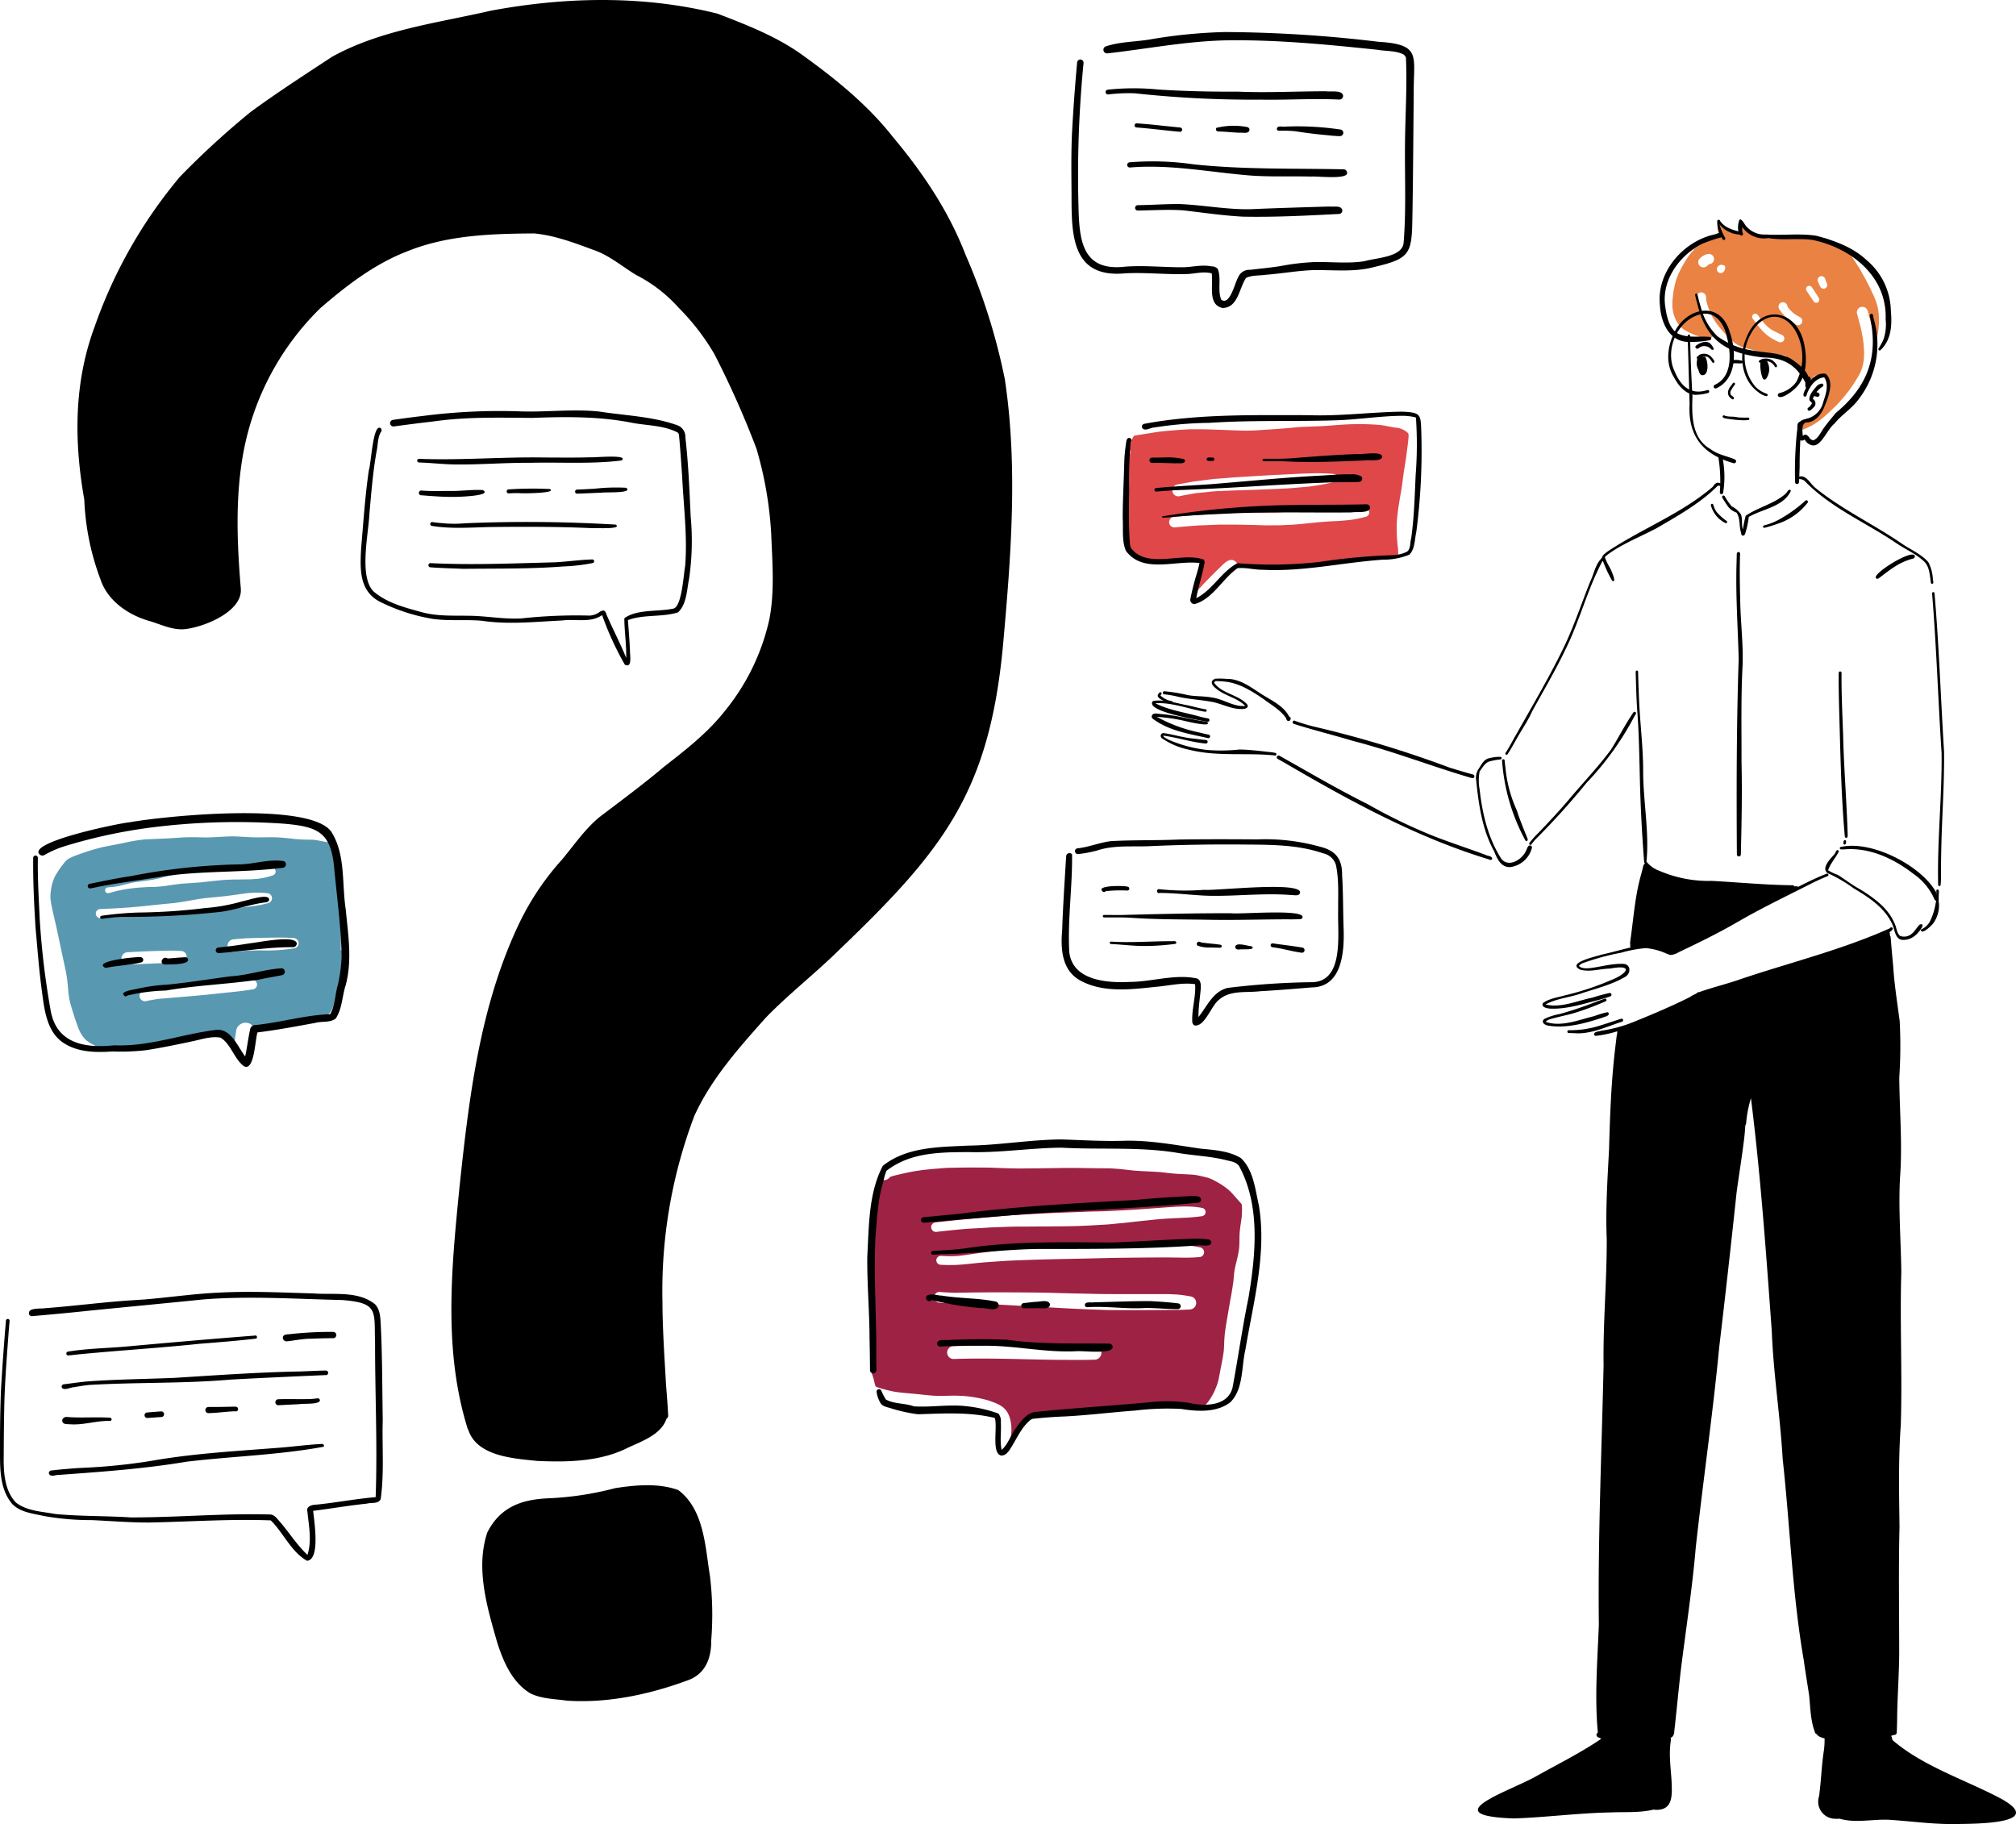 <svg xmlns="http://www.w3.org/2000/svg" width="383.573" height="347.07" viewBox="0 0 383.573 347.07">
    <defs>
        <clipPath id="2lz8ekn3ka">
            <path data-name="Rectangle 205" style="fill:none" d="M0 0h383.573v347.07H0z"/>
        </clipPath>
    </defs>
    <g data-name="Groupe 512" style="clip-path:url(#2lz8ekn3ka)">
        <path data-name="Tracé 4154" d="M449.433 109.075a5.3 5.3 0 0 0 .508-.208 13.458 13.458 0 0 0 1.21-.641c-.483.569-.954.959-1.365.959a.614.614 0 0 1-.352-.11" transform="translate(-104.652 -25.201)" style="fill:#c1e1de"/>
        <path data-name="Tracé 4155" d="M421.628 61.277a2.812 2.812 0 0 0-1.616.846 1 1 0 0 0-.075 1.388 1.015 1.015 0 0 0 .748.325.918.918 0 0 0 .643-.249c.084-.08.166-.156.253-.232l.1-.068a.855.855 0 0 1 .123-.065.978.978 0 0 0-.068-1.952c-.036 0-.072 0-.108.007m2.421 2.064a.921.921 0 0 0-.629.34.768.768 0 0 0-.176.643.752.752 0 0 0 .311.466.731.731 0 0 0 .412.13.79.79 0 0 0 .621-.322 1.069 1.069 0 0 0 .213-.618.472.472 0 0 0-.047-.387.458.458 0 0 0-.354-.2.965.965 0 0 0-.3-.052h-.048m18.86 2.2a.739.739 0 0 0-.47.929c.137.347.286.687.456 1.019a.718.718 0 0 0 .644.4.7.7 0 0 0 .3-.068.717.717 0 0 0 .332-.94c-.011-.025-.021-.047-.029-.069a.168.168 0 0 0-.007-.018c-.105-.26-.2-.524-.293-.785a.76.76 0 0 0-.7-.506.714.714 0 0 0-.228.036m-2.418 1.89a.609.609 0 0 0-.217.835c.456.669.9 1.345 1.352 2.017a.63.63 0 0 0 .517.293.567.567 0 0 0 .285-.08.593.593 0 0 0 .209-.806c-.412-.7-.856-1.374-1.312-2.046a.65.65 0 0 0-.531-.3.6.6 0 0 0-.3.083m-5.032 3.108a.864.864 0 0 0-.437 1.117.694.694 0 0 0 .124.2 6.458 6.458 0 0 0 .683.878 8.11 8.11 0 0 0 1.446 1.323c.3.209.6.419.9.632a.827.827 0 0 0 .492.16.813.813 0 0 0 .4-1.522 8.2 8.2 0 0 1-.871-.5 8.532 8.532 0 0 1-.5-.361 8.637 8.637 0 0 1-.665-.665c.025.025.047.051.068.073a3.935 3.935 0 0 1-.282-.358c-.061-.1-.124-.2-.181-.3v-.011a1.048 1.048 0 0 0-.061-.228.825.825 0 0 0-.783-.5.845.845 0 0 0-.334.068m-5.3 2.223a.6.6 0 0 0-.1.827 22.012 22.012 0 0 0 1.515 1.955 8.634 8.634 0 0 0 1.662 1.529 12.754 12.754 0 0 0 1.807.976.681.681 0 0 0 .278.058.76.76 0 0 0 .687-.456.75.75 0 0 0-.4-.965l-.47-.231.087.043c-.34-.166-.68-.329-1.019-.492a.4.4 0 0 1 .047.025 8.152 8.152 0 0 1-.716-.4 8.119 8.119 0 0 1-.6-.463c-.3-.282-.589-.578-.868-.885a21.142 21.142 0 0 1-1.077-1.417.549.549 0 0 0-.463-.224.6.6 0 0 0-.365.12m9.188 20.866c.456-.723 1.377-.621 2.074-.908 2.071-1.388 3.947-6.52 1.778-8.378a2.766 2.766 0 0 0-1.536.188.8.8 0 0 1-.04.087c-.025.456-.492.846-.889.644a.42.42 0 0 1-.712-.3c.029-.065.065-.127.1-.188-.116-.152-.209-.325-.321-.466-.72-.73-1.464-1.474-2.219-2.14-.644-.318-1.912-.549-1.157-1.5a1.019 1.019 0 0 1-.1-.036c-1.728-.336-3.5-.492-5.252-.733a.709.709 0 0 0-.192-.094c-.347-.105-.693-.224-1.044-.315a16.556 16.556 0 0 1-1.955-.568 7.548 7.548 0 0 1-.7-.339 7.438 7.438 0 0 1-.69-.47 12.712 12.712 0 0 1-1.077-.994l.091.091a28.142 28.142 0 0 1-2.368-2.722 12.408 12.408 0 0 1-.7-1.116v.014a.107.107 0 0 1-.011-.025.185.185 0 0 1-.015-.025l-.032-.054a.108.108 0 0 1 .018.025 16.12 16.12 0 0 1-.72-1.587c.015.033.029.069.044.105a14.017 14.017 0 0 1-.452-1.417v-.015.023a6.786 6.786 0 0 1-.083-.456 3.915 3.915 0 0 1-.018-.357.935.935 0 0 0-.282-.752.913.913 0 0 0-1.543.69 8.468 8.468 0 0 0 .568 2.494 17.409 17.409 0 0 0 1.073 2.56 12.844 12.844 0 0 0 1.464 2.208c.036.048.076.091.112.137a3.493 3.493 0 0 1-.391.272 4.346 4.346 0 0 1-.668.39 41.508 41.508 0 0 0-.723-.275c-.539-.188-1.077-.368-1.608-.575a16.608 16.608 0 0 1-1.988-.936 6.93 6.93 0 0 1-.552-.387 6.533 6.533 0 0 1-.39-.372 10.213 10.213 0 0 1-.409-.513 11.565 11.565 0 0 1-.39-.665c-.008-.015-.015-.033-.022-.048.008.015.015.033.022.048l-.025-.048a8.452 8.452 0 0 1-.34-.842.261.261 0 0 1-.011-.036 9.216 9.216 0 0 1-.228-.94 8.213 8.213 0 0 1-.087-.889v.029-.206a15.061 15.061 0 0 1 .148-1.973c0-.022 0-.048.008-.073a.237.237 0 0 0 .007-.047v-.015a.027.027 0 0 1 0-.015v.007-.025a.013.013 0 0 0 0-.011v-.011a19.863 19.863 0 0 1 .557-2.555 14.588 14.588 0 0 1 .589-1.471 24.348 24.348 0 0 1 1.547-2.729 14.91 14.91 0 0 1 1.149-1.457.686.686 0 0 0 .152-.271q.64-.434 1.3-.825c1.135-.588 2.354-1.019 3.5-1.6a5.915 5.915 0 0 1-.368-1.536.6.6 0 0 1 .813-.572 4.39 4.39 0 0 0 1.713 1.471c.484-.416 1.225-.091 1.753.094a7.049 7.049 0 0 0 .105-.954.376.376 0 0 1 .726.14.557.557 0 0 1 .072.062c.408.13.936.852 1.247 1.012a8.475 8.475 0 0 0 1.171.488.235.235 0 0 1 .072-.011c3.022-.073 6.044-.488 9.065-.325 1.135.163 2.328.271 3.437.48.369.124.929.145 1.171.427.228.112.448.242.651.365a16.418 16.418 0 0 0 3.13 2.19h.011l.123.069a1.083 1.083 0 0 0 .148.292c.13.185.261.369.387.553a.119.119 0 0 0 .018.029l.021.032a.162.162 0 0 0-.011-.014.162.162 0 0 1 .011.014c.38.6.763 1.2 1.15 1.793.188.3.347.614.516.921.225.4.445.8.665 1.189.329.582.608 1.193.918 1.782l-.054-.12c.213.46.427.918.644 1.377.188.405.332.835.5 1.251-.015-.044-.029-.084-.04-.127a12.608 12.608 0 0 1 .376 1.319c.072.4.13.8.17 1.2.036.557.028 1.114.028 1.67-.018.481-.054.954-.112 1.428v.036-.036.047c-.075.47-.17.933-.278 1.392-.094.348-.192.69-.3 1.034-.022-.163-.048-.322-.065-.481s-.036-.332-.072-.5c-.09-.459-.17-.921-.286-1.377l.033.137c-.109-.441-.221-.878-.329-1.319l.032.134c-.242-.973-.527-1.938-.78-2.906a1.051 1.051 0 0 0-2 .639c.17.644.347 1.287.527 1.93l-.021-.09c.044.18.091.361.133.542l-.032-.13a27.268 27.268 0 0 1 .572 2.949c0-.047-.012-.094-.015-.144a21.615 21.615 0 0 1 .18 2.657c-.011.441-.043.878-.094 1.319-.047.282-.1.561-.167.835a9.948 9.948 0 0 1-.311.957 11.72 11.72 0 0 1-.372.806c-.376.669-.8 1.3-1.211 1.949-.137.2-.275.39-.416.589s-.275.415-.43.607c-.34.427-.687.849-1.034 1.273-.423.476-.835.976-1.29 1.416-.849.821-1.692 1.649-2.6 2.4a22.38 22.38 0 0 1-1.326.983c-.34.209-.684.405-1.037.585-.177.087-.354.166-.532.257l.061-.033c-.423.2-.853.373-1.269.586-.072.036-.14.076-.213.112a1.778 1.778 0 0 1 .344-1.406" transform="translate(-96.577 -12.959)" style="fill:#e98243"/>
        <path data-name="Tracé 4156" d="M414.974 72.841" transform="translate(-96.628 -16.961)" style="fill:#c1e1de"/>
        <path data-name="Tracé 4157" d="M414.973 72.842" transform="translate(-96.628 -16.962)" style="fill:#c1e1de"/>
        <path data-name="Tracé 4158" d="M423.705 65.644c-.011.007-.018.015-.029.021a.149.149 0 0 1 .025-.021" transform="translate(-98.655 -15.285)" style="fill:#c1e1de"/>
        <path data-name="Tracé 4159" d="M423.716 65.64" transform="translate(-98.663 -15.284)" style="fill:#c1e1de"/>
        <path data-name="Tracé 4160" d="M423.75 65.606c-.011.007-.021.017-.031.025a.271.271 0 0 1 .031-.025" transform="translate(-98.664 -15.277)" style="fill:#c1e1de"/>
        <path data-name="Tracé 4161" d="M414.973 72.844" transform="translate(-96.628 -16.962)" style="fill:#c1e1de"/>
        <path data-name="Tracé 4162" d="M414.972 72.845" transform="translate(-96.628 -16.962)" style="fill:#c1e1de"/>
        <path data-name="Tracé 4163" d="M414.972 72.846" transform="translate(-96.627 -16.962)" style="fill:#c1e1de"/>
        <path data-name="Tracé 4164" d="M414.972 72.847" transform="translate(-96.627 -16.963)" style="fill:#c1e1de"/>
        <path data-name="Tracé 4165" d="M414.971 72.848" transform="translate(-96.627 -16.963)" style="fill:#c1e1de"/>
        <path data-name="Tracé 4166" d="M414.959 72.926v.017-.017" transform="translate(-96.624 -16.981)" style="fill:#c1e1de"/>
        <path data-name="Tracé 4167" d="M414.961 72.915" transform="translate(-96.625 -16.978)" style="fill:#c1e1de"/>
        <path data-name="Tracé 4168" d="M414.971 72.851" transform="translate(-96.627 -16.963)" style="fill:#c1e1de"/>
        <path data-name="Tracé 4169" d="M417.095 81.35a.593.593 0 0 0 .051.04.26.26 0 0 1-.051-.04" transform="translate(-97.122 -18.943)" style="fill:#c1e1de"/>
        <path data-name="Tracé 4170" d="M411.947 72.247a10.618 10.618 0 0 1 .839-2.673c-.108.352-.2.707-.294 1.064a19.934 19.934 0 0 0-.559 3.112 5.67 5.67 0 0 1 .014-1.5" transform="translate(-95.91 -16.201)" style="fill:#c1e1de"/>
        <path data-name="Tracé 4171" d="M415.747 69.3c-.008.021-.011.044-.018.061a.416.416 0 0 1 .018-.061" transform="translate(-96.804 -16.136)" style="fill:#c1e1de"/>
        <path data-name="Tracé 4172" d="M431.866 85.991a.754.754 0 0 1 .076.036l-.076-.036" transform="translate(-100.561 -20.023)" style="fill:#c1e1de"/>
        <path data-name="Tracé 4173" d="M292.174 116.1c-.469.058-.932.156-1.4.239-.651.116-1.3.232-1.945.361a1.131 1.131 0 0 0 .448 2.216c1.012-.217 2.031-.394 3.047-.575 1.117-.1 2.226-.227 3.336-.339.264-.029.524-.037.784-.051.709-.029 1.417-.061 2.125-.091 1.9-.084 3.807-.116 5.711-.2 2.324-.094 4.659-.151 6.98-.343q1.116-.1 2.233-.192c.535-.047 1.066-.137 1.594-.213a37.422 37.422 0 0 0 3.622-.708.78.78 0 0 0-.1-1.544c-.868-.065-1.731-.1-2.6-.12-.756-.018-1.514.022-2.274.04-1.366.033-2.733.116-4.1.177-2.335.108-4.667.245-7 .387-1.084.065-2.172.127-3.257.21l-2.49.195c-.444.036-.9.054-1.337.116l.156-.022c-1.179.145-2.354.3-3.528.452m2.426 6.257c-.69.043-1.378.094-2.067.137-.6.036-1.2.1-1.8.148-.816.065-1.637.133-2.454.209a1 1 0 0 0 .13 2 .9.9 0 0 0 .1-.008c1.409-.137 2.826-.249 4.24-.357h-.138c1.28-.036 2.555-.094 3.835-.151.669-.022 1.345-.018 2.017-.015h1.056c.976-.007 1.952.033 2.924.048.951.015 1.9.051 2.855.079.969.033 1.945 0 2.917 0h-.054c.452 0 .908-.033 1.359-.054s.929-.029 1.388-.065c.86-.072 1.724-.133 2.577-.231l.12-.011h-.029a.51.51 0 0 1-.076.008c.1-.011.2-.018.289-.029-.021 0-.04 0-.061.008.021 0 .04 0 .061-.008l.1-.011-.1.011c.047-.007.094-.011.141-.015.647-.068 1.29-.127 1.934-.2.664-.037 1.333-.105 2-.141.781-.036 1.561-.069 2.342-.134.8-.064 1.6-.126 2.389-.267.752-.137 1.493-.3 2.234-.5a.85.85 0 0 0 .571-.958.861.861 0 0 0-.759-.69 16.482 16.482 0 0 0-2.389-.151h-.069.044-.132c-.889.025-1.775.064-2.664.115a.163.163 0 0 1-.043 0 .163.163 0 0 0 .043 0h.084c-.7.036-1.41.065-2.107.124l-.1.011h.011l-.159.011c.051 0 .1 0 .148-.007-.611.043-1.225.076-1.84.144q-1.009.114-2.017.221a.384.384 0 0 1-.061.007h-.012a.093.093 0 0 1-.032 0 .043.043 0 0 1-.021 0c-.018 0-.036 0-.051.007s-.018 0-.029 0a.067.067 0 0 1 .025 0h-.011c-.015 0-.032 0-.051.008-.408.032-.817.072-1.229.108s-.817.091-1.221.108c-.871.04-1.739.076-2.606.134h.166c-.668 0-1.344.014-2.013.025h.116c-.318 0-.633.007-.951.015h.166c-.852 0-1.705-.011-2.558-.018-.712 0-1.421.025-2.133.04-1.518.033-3.036.116-4.558.188a.066.066 0 0 1 .025 0 .24.24 0 0 0-.051 0h-.033c-.575.018-1.153.076-1.731.116m-1.547 13.117c.209-1.5.311-3.039.6-4.536a15.546 15.546 0 0 0-3.065.195 18.8 18.8 0 0 1-2.559.217c-2.722-.04-5.83-.184-7.912-2.133a5.868 5.868 0 0 1-.947-3.115 25.933 25.933 0 0 1-.4-6.676c.036-2.5.629-4.937.911-7.41.134-.535.221-1.135.318-1.745a.393.393 0 0 1-.144-.488 4.485 4.485 0 0 1 .824-2.4c.015 0 .029 0 .04-.008.9-.141 1.807-.282 2.71-.427.792-.123 1.583-.271 2.382-.357 1.825-.2 3.654-.322 5.49-.427h2.107c1.08 0 2.161.061 3.242.094 1.132.032 2.262.087 3.394.123a.819.819 0 0 1 .087 0 36.678 36.678 0 0 0 3.674 0c1.2-.084 2.393-.156 3.589-.236.926-.064 1.847-.133 2.769-.216.789-.072 1.58-.166 2.368-.206 1.764-.083 3.531-.108 5.291-.245 1.681-.13 3.354-.278 5.046-.282a45.081 45.081 0 0 1 4.732.166c.951.137 1.883.365 2.837.492l-.256-.033c.13.018.256.033.383.051a.334.334 0 0 0-.054-.011c.043 0 .083.011.126.018a4.863 4.863 0 0 1 .6.115c.17.058.34.12.506.192q.276.136.542.293c.1.068.192.14.289.213.061.058.123.112.184.173.033.036.062.076.094.116.007.018.011.036.018.058.011.061.022.127.028.192 0 .123.008.242 0 .364-.061.951-.213 1.9-.329 2.852a61.281 61.281 0 0 1-.459 3.13c-.021.133-.047.264-.069.4l.033-.177c-.232 1.327-.34 2.671-.561 4-.328 1.8-.632 3.6-.809 5.432a28.959 28.959 0 0 0 .188 5.617c.029.589.047 1.175.047 1.768-.878.065-1.843.044-2.634.021-.614-.015-1.132-.032-1.417-.007-4.663.405-9.228 1.272-13.919 1.46-3.066.084-6.156.864-9.2.456-.651-.087-1.319-.264-1.952-.329a3.258 3.258 0 0 1-1.455-.275 1.266 1.266 0 0 0-.771-.839 1.2 1.2 0 0 0-.933.04 1.966 1.966 0 0 0-.387.195 7.843 7.843 0 0 0-1.045.908q-.5.482-.987.969c-.575.575-1.149 1.145-1.717 1.728-.592.611-1.168 1.229-1.742 1.85a16.42 16.42 0 0 0-.49.562c.2-.66.581-1.308.758-1.877" transform="translate(-64.901 -24.493)" style="fill:#df4749"/>
        <path data-name="Tracé 4174" d="M306.623 106.734" transform="translate(-71.398 -24.853)" style="fill:#c1e1de"/>
        <path data-name="Tracé 4175" d="M317.041 130.3z" transform="translate(-73.824 -30.341)" style="fill:#c1e1de"/>
        <path data-name="Tracé 4176" d="M316.942 130.3z" transform="translate(-73.801 -30.341)" style="fill:#c1e1de"/>
        <path data-name="Tracé 4177" d="M329.15 126.12" transform="translate(-76.643 -29.367)" style="fill:#c1e1de"/>
        <path data-name="Tracé 4178" d="M306.615 106.733" transform="translate(-71.396 -24.853)" style="fill:#c1e1de"/>
        <path data-name="Tracé 4179" d="m346.177 106.049.035.005-.035-.005" transform="translate(-80.608 -24.694)" style="fill:#c1e1de"/>
        <path data-name="Tracé 4180" d="M324.037 129.838a.1.1 0 0 1-.035 0h.035" transform="translate(-75.445 -30.233)" style="fill:#c1e1de"/>
        <path data-name="Tracé 4181" d="M301.7 127.417" transform="translate(-70.247 -29.669)" style="fill:#c1e1de"/>
        <path data-name="Tracé 4182" d="M306.607 106.733" transform="translate(-71.394 -24.853)" style="fill:#c1e1de"/>
        <path data-name="Tracé 4183" d="M346.392 106.079a.105.105 0 0 1 .026 0h-.024" transform="translate(-80.658 -24.701)" style="fill:#c1e1de"/>
        <path data-name="Tracé 4184" d="M295.033 106.454h-.137.137" transform="translate(-68.667 -24.788)" style="fill:#c1e1de"/>
        <path data-name="Tracé 4185" d="M346.4 106.08h-.013.05-.037" transform="translate(-80.657 -24.701)" style="fill:#c1e1de"/>
        <path data-name="Tracé 4186" d="M346.425 106.082z" transform="translate(-80.666 -24.701)" style="fill:#c1e1de"/>
        <path data-name="Tracé 4187" d="M346.381 106.078" transform="translate(-80.655 -24.7)" style="fill:#c1e1de"/>
        <path data-name="Tracé 4188" d="M243.226 298.625c-1.008.061-2.017.159-3.025.245q-3.231.276-6.466.568c-.8.061-1.6.163-2.393.245-1.045.109-2.089.221-3.134.344a.9.9 0 0 0 .159 1.789c.04 0 .08 0 .12-.007 1.8-.217 3.614-.387 5.425-.553-.04 0-.08.007-.123.007 1.662-.123 3.332-.173 4.991-.3l-.13.011q1.692-.06 3.39-.127a73.449 73.449 0 0 1 2.53-.039c.911 0 1.818-.008 2.729-.015 1.081-.008 2.169.007 3.246-.022h.133-.094c.5 0 1-.011 1.514-.014h-.177.253-.058.293-.177c1.8-.015 3.6-.061 5.4-.159 1.016-.058 2.028-.12 3.043-.177.857-.048 1.721-.156 2.581-.239a.011.011 0 0 0-.007 0 .157.157 0 0 1 .018 0h.011a.452.452 0 0 1 .075-.008c-.022 0-.039 0-.058.008l.105-.011h.022a.013.013 0 0 0-.008 0 .013.013 0 0 1 .008 0h.025a.027.027 0 0 0 .015 0l.112-.011h-.007c.1-.008.2-.018.3-.025h-.008c.022 0 .047 0 .072-.008s.058 0 .087-.007h-.015c.321-.029.643-.072.965-.108q1.86-.206 3.719-.4c1.1-.112 2.2-.235 3.3-.3 1.171-.076 2.339-.13 3.51-.181a34.71 34.71 0 0 0 3.463-.3.8.8 0 0 0-.029-1.59c-.492-.084-.99-.159-1.489-.2a25.063 25.063 0 0 0-1.576-.061 35.21 35.21 0 0 0-2.617.1c-2.075.137-4.146.3-6.221.444l.152-.011-.289.021c.025 0 .051 0 .08-.007a.844.844 0 0 0-.1.007h-.04c-.025 0-.047 0-.068.008h-.018c-2.01.137-4.015.235-6.021.325-1.088.051-2.183.051-3.275.09-1.138.04-2.277.1-3.415.137q-3.649.12-7.29.325h.163c-1.229.036-2.454.141-3.68.213m-14.8 8.53a.853.853 0 0 0 .792.907q.922.055 1.854.055c.56 0 1.121-.015 1.677-.055 1.128-.075 2.248-.209 3.372-.325 1.016-.1 2.035-.18 3.054-.249 1.161-.079 2.321-.17 3.484-.22q3.535-.152 7.074-.239 3.567-.082 7.138-.152c2.382-.051 4.76-.123 7.138-.148q3.757-.044 7.514-.061c1.121 0 2.245.021 3.366.032a30.847 30.847 0 0 0 3.611-.1.93.93 0 0 0 .126-1.84 22.215 22.215 0 0 0-5.6-.5c-1.955-.029-3.907-.047-5.863-.065a335.225 335.225 0 0 0-7.091 0c-2.415.029-4.829.113-7.243.17-1.2.032-2.407.112-3.607.17s-2.371.174-3.557.261-2.343.227-3.514.343c-1.1.112-2.2.264-3.3.412a.052.052 0 0 1 .021 0h-.015a.176.176 0 0 0-.047.007.1.1 0 0 0-.033 0h-.018c-.835.105-1.674.21-2.509.325.04 0 .083-.011.123-.014-.748.087-1.489.209-2.226.318-.572.072-1.142.163-1.717.2-.542.036-1.085.047-1.626.047-.492-.018-.983-.025-1.471-.065a.309.309 0 0 0-.058 0 .859.859 0 0 0-.85.8m-.408 6.943a1.027 1.027 0 0 0 .878 1.149c.669.072 1.341.1 2.013.13.372.021.741.043 1.113.051 2.838.028 5.675.058 8.508.212 1.482.08 2.964.174 4.446.239.7.033 1.4.076 2.1.116s1.392.1 2.086.112q3.459.217 6.922.373c1.42.061 2.841.108 4.261.159 1.349.051 2.7.032 4.048.04h2.057q3.167 0 6.329-.039h-.036H273.738h-.2c1.037 0 2.071-.021 3.109-.08a1.267 1.267 0 0 0 1.214-1.113 1.255 1.255 0 0 0-.936-1.355 32.137 32.137 0 0 0-2.19-.337c-.535-.064-1.081-.068-1.619-.1-.409-.025-.821-.021-1.233-.018h-.575c-.387 0-.77 0-1.153-.008h-6.712c-1.493 0-2.982 0-4.475-.032-1.453-.033-2.906-.061-4.359-.094-1.428-.032-2.855-.072-4.283-.112-1.41-.04-2.823-.054-4.236-.068q-4.083-.038-8.165-.022c-1.377.008-2.758.022-4.135.048q-.743.01-1.486.025c-.17 0-.343.015-.516.007-.69-.036-1.381-.072-2.075-.1a28.94 28.94 0 0 1-.553-.058.677.677 0 0 0-.123-.008 1.029 1.029 0 0 0-1.026.886m12.242 11.819c2.91.04 5.819.127 8.729.181 1.374.029 2.747.032 4.12.043q1.057.011 2.114.012c1.1 0 2.2-.012 3.3-.048a1.311 1.311 0 0 0 1.319-1.265 1.3 1.3 0 0 0-1.1-1.308c-1.037-.1-2.071-.185-3.112-.253-.7-.051-1.4-.044-2.1-.065-1.165-.032-2.335-.011-3.5 0q-9.146.066-18.289.318a1.223 1.223 0 0 0-.051 2.446c1.731-.064 3.463-.087 5.191-.087q1.692 0 3.379.025m2.454 13.71a7.575 7.575 0 0 0-.412-2.779 3.866 3.866 0 0 0-1.37-1.829 6.775 6.775 0 0 0-1.593-.792c-.34-.133-.68-.268-1.034-.372a22.037 22.037 0 0 0-1.949-.473 23.163 23.163 0 0 0-4.275-.427c-.629-.008-1.262.014-1.89.025-.709.018-1.406.007-2.107-.012-1.186-.072-2.364-.224-3.546-.339-1.273-.123-2.545-.2-3.806-.39.025 0 .051.011.076.015-.029 0-.054-.012-.084-.015h-.018c-1.029-.18-2.032-.446-3.036-.727-.268-.1-.529-.193-.783-.3a6.648 6.648 0 0 1-.29-1.062c-.109-.777-1.435-3.412-.087-3.463a.484.484 0 0 1 .166.061c-.17-2.035-.112-4.117-.195-6.1-.1-2.621-.094-5.187-.181-7.8v-.051c.029-4.865-.82-15.495 1.613-20.935a1.482 1.482 0 0 0 1.724-.528c.177-.061.354-.123.532-.181a87.023 87.023 0 0 1 2.985-.693c.911-.192 1.84-.314 2.762-.456.788-.072 1.576-.17 2.364-.224.868-.061 1.738-.163 2.606-.181 1.822-.038 3.632-.068 5.454-.051.921.008 1.85 0 2.772.033s1.829.08 2.739.1c.944.021 1.886.054 2.83.044 1.02-.015 2.038-.022 3.058-.029 1.764-.015 3.527-.054 5.292-.072 1.973-.022 3.947.043 5.92.054h-.278l2.8.022c.849.051 1.688.1 2.534.2.748.083 1.5.184 2.248.242 1.613.124 3.228.16 4.844.279 1.109.123 2.222.272 3.339.333 1.081.061 2.162.09 3.239.195.86.156 1.709.347 2.552.578.26.1.513.206.766.318.636.325 1.24.676 1.843 1.048.383.271.759.539 1.124.832.293.26.571.531.838.816.575.654 1.149 1.32 1.735 1.97.029.285.051.575.065.864 0 .535-.021 1.063-.065 1.594-.126 1.008-.318 2.01-.387 3.022-.064.957-.018 1.919-.1 2.873l-.032.311.021-.217a20.428 20.428 0 0 1-.437 2.248c.025-.1.047-.191.072-.285-.184.734-.376 1.464-.5 2.209-.112.665-.152 1.341-.209 2.01a60.322 60.322 0 0 1-.52 3.217 295.358 295.358 0 0 0-.633 3.647c-.213 1.25-.433 2.5-.542 3.766-.076.882-.068 1.768-.144 2.657-.123.94-.3 1.865-.485 2.8-.173.881-.325 1.768-.506 2.646-.1.412-.228.813-.365 1.217-.155.4-.321.8-.5 1.189-.217.42-.444.835-.694 1.237-.2.3-.416.592-.644.875-.116.137-.239.271-.358.405a31.561 31.561 0 0 1-4.858-.062 21.843 21.843 0 0 0-4.93.054c-1.041.091-2.082.184-3.123.181q-1.014-.13-2.028-.2c-1.518.756-5.245.246-6.35.633-.72.112-1.389.275-2.09.452a.974.974 0 0 1-1.478-.217 1.128 1.128 0 0 1-.05-.17c-2.657.318-5.313.585-7.931 1.135-.628.68-1.749 1.362-2.092 1.793a.8.8 0 0 1-.474.188c-.548.881-1.066 1.78-1.609 2.663a11.357 11.357 0 0 0 .16-1.611" transform="translate(-50.276 -67.42)" style="fill:#9e2243"/>
        <path data-name="Tracé 4189" d="M245.726 310.412h.009-.015.005" transform="translate(-57.217 -72.28)" style="fill:#c1e1de"/>
        <path data-name="Tracé 4190" d="M245.764 310.406h.017-.011z" transform="translate(-57.227 -72.279)" style="fill:#c1e1de"/>
        <path data-name="Tracé 4191" d="M261.008 304.178z" transform="translate(-60.777 -70.829)" style="fill:#c1e1de"/>
        <path data-name="Tracé 4192" d="M277.645 303.406h-.016.016" transform="translate(-64.647 -70.649)" style="fill:#c1e1de"/>
        <path data-name="Tracé 4193" d="M282.056 299.969H282h.056" transform="translate(-65.665 -69.849)" style="fill:#c1e1de"/>
        <path data-name="Tracé 4194" d="M282.168 299.962" transform="translate(-65.701 -69.847)" style="fill:#c1e1de"/>
        <path data-name="Tracé 4195" d="M282.172 299.962h.017-.03.013" transform="translate(-65.702 -69.847)" style="fill:#c1e1de"/>
        <path data-name="Tracé 4196" d="M282.256 299.955h.065c-.044 0-.087.008-.127.008h.058" transform="translate(-65.711 -69.845)" style="fill:#c1e1de"/>
        <path data-name="Tracé 4197" d="M282.283 299.954" transform="translate(-65.73 -69.845)" style="fill:#c1e1de"/>
        <path data-name="Tracé 4198" d="M290.488 285.446c-.98-.051-1.955-.173-2.927-.268.094.011.188.018.285.029-1.134-.114-2.272-.153-3.413-.186q.519-.021 1.038-.034h.061c.842.007 1.685.007 2.527.028a23.719 23.719 0 0 1 2.367.181c.437.091.87.194 1.3.305-.413-.017-.825-.034-1.239-.056" transform="translate(-66.231 -66.36)" style="fill:#c1e1de"/>
        <path data-name="Tracé 4199" d="M24.345 217.062h.011c-.336.028-.672.058-1 .1a.553.553 0 0 0-.449.629.566.566 0 0 0 .535.459.426.426 0 0 0 .1-.011c.575-.127 1.135-.3 1.709-.444l-.039.011a30.523 30.523 0 0 1 3.878-.6q.944-.076 1.886-.119c.575-.025 1.157-.008 1.728-.054h-.011a48.1 48.1 0 0 0 1.417-.13c.434-.047.868-.133 1.3-.195.542-.08 1.089-.145 1.63-.217.51-.065 1.026-.083 1.537-.119.408-.029.82-.061 1.232-.094.561-.04 1.128-.065 1.688-.13.983-.112 1.969-.217 2.953-.315.469-.044.94-.105 1.409-.127l1.6-.065c.625 0 1.25 0 1.872-.015h-.159c.528-.007 1.056-.007 1.583-.029.22-.011.444-.032.665-.05a6.885 6.885 0 0 0 .719-.062c.423-.064.849-.123 1.265-.224.477-.115.947-.249 1.414-.4a.765.765 0 0 0-.152-1.493c-.969-.09-1.93-.126-2.9-.123h-.1c-.828 0-1.655 0-2.487.008-.56 0-1.124.018-1.688.018-.235 0-.47.022-.705.036-.347.018-.69.04-1.033.058-.456.028-.911.094-1.366.148-.434.054-.871.105-1.3.173q-1.681.255-3.365.492c-.412.054-.82.112-1.229.17-.535.076-1.077.13-1.608.232.007 0 .018 0 .025-.008l-.1.022h-.021.007c-.416.084-.828.174-1.247.261.011 0 .018 0 .025-.008l-.409.087h.008c-.68.137-1.352.336-2.028.5l-.709.152.068-.011c-1.149.242-2.328.365-3.491.524a14.988 14.988 0 0 0-1.6.3c-.553.14-1.105.285-1.662.423h.007a13.783 13.783 0 0 1-1.388.246m-2.465 4.2a.867.867 0 0 0 .112 1.728.725.725 0 0 0 .094-.007c.607-.061 1.214-.148 1.821-.217.568-.061 1.142-.079 1.713-.1 2.028-.058 4.052-.17 6.08-.292.849-.051 1.7-.087 2.555-.13.568-.025 1.138-.054 1.706-.087.509-.021 1.02-.094 1.525-.148h-.018a.346.346 0 0 1 .061 0c.018 0 .036 0 .051-.007a.052.052 0 0 0 .025 0c.853-.087 1.7-.213 2.555-.332.687-.094 1.377-.145 2.064-.228.705-.044 1.406-.065 2.107-.112l-.159.011.528-.032h-.033a67.266 67.266 0 0 0 3.492-.275c.965-.108 1.944-.191 2.906-.336h.021a.036.036 0 0 1-.018 0h.021a.376.376 0 0 0 .04-.008l.08-.011h-.018a.174.174 0 0 0 .044-.008.26.26 0 0 1-.025.008c.415-.061.831-.12 1.24-.2.473-.1.94-.209 1.409-.333a.959.959 0 0 0-.119-1.9 17.982 17.982 0 0 0-4.255.047c-1.156.156-2.309.34-3.466.477-1.185.141-2.375.245-3.564.361-1.033.1-2.064.268-3.083.452q-1.724.314-3.466.549a.025.025 0 0 1-.018 0 .046.046 0 0 0-.018 0c-.98.094-1.959.192-2.939.289-.957.094-1.912.213-2.87.3s-1.937.192-2.909.257c-1.03.065-2.061.137-3.091.184h.109c-.763.033-1.522.058-2.285.112m26.833 5.621c-.48.036-.961.076-1.442.133a1.19 1.19 0 0 0 .084 2.375.791.791 0 0 0 .133-.012c.824-.1 1.656-.151 2.479-.227.708-.015 1.424-.022 2.137-.033.318-.007.639 0 .961.008.39.007.78.014 1.174 0 .705-.025 1.41-.033 2.111-.1.86-.079 1.717-.184 2.569-.321a.979.979 0 0 0-.115-1.937 40.27 40.27 0 0 0-3.047-.1h.032q-2.987.048-5.971.13h.159c-.423.007-.845.054-1.265.087m-16.489 2.353c-1.684.043-3.372.137-5.056.228a1.184 1.184 0 0 0-.036 2.367h.058c2.762-.152 5.523-.242 8.281-.365h-.021c.047 0 .091 0 .13-.007h.014a84.438 84.438 0 0 0 1.822-.1 1.067 1.067 0 0 0-.04-2.129c-.651-.051-1.3-.069-1.955-.069-1.066 0-2.133.047-3.2.076m3.81 6.669a44.569 44.569 0 0 0-5.826.816 1.051 1.051 0 0 0 .3 2.064 1.028 1.028 0 0 0 .275-.036c.13-.033.264-.069.4-.1.506-.087 1.012-.177 1.521-.264.365-.065.741-.08 1.11-.112.95-.084 1.9-.166 2.859-.242 2.454-.195 4.9-.408 7.355-.68 2.334-.26 4.684-.441 7-.835a.907.907 0 0 0-.05-1.8 25.674 25.674 0 0 0-3.156-.1c.051 0 .105 0 .156-.007-.427.015-.857.018-1.28.054-.517.048-1.033.091-1.55.137-.733.054-1.47.166-2.2.256l.163-.021c-.329.036-.657.083-.987.127l.159-.021q-3.123.4-6.253.763m-12.911 11.963h-.936a5.44 5.44 0 0 0-.116-.065c-.716-.383-1.446-.726-2.143-1.138a10.027 10.027 0 0 1-.524-.376 6.187 6.187 0 0 1-.369-.34 9.061 9.061 0 0 1-.357-.423 11.46 11.46 0 0 1-.456-.719 9.894 9.894 0 0 1-.43-.914 61.914 61.914 0 0 1-1.573-4.912c-.069-.315-.152-.637-.192-.951-.047-.348-.09-.687-.137-1.03a32.758 32.758 0 0 0-.433-3.719c-.257-1.244-.535-2.476-.8-3.719-.509-2.4-1-4.811-1.572-7.2-.224-.99-.452-1.988-.582-3a10.026 10.026 0 0 1-.007-.885c.032-.434.083-.864.155-1.294.087-.4.185-.8.3-1.185.105-.293.217-.582.348-.868.195-.372.412-.726.639-1.081a20.6 20.6 0 0 1 1.439-1.916c.083-.087.163-.17.249-.249.043-.036.091-.069.133-.1.268-.159.546-.3.828-.433l-.007.007a1.068 1.068 0 0 1 .1-.051h.007a.157.157 0 0 0 .036-.018 1.85 1.85 0 0 0 .112-.051 46.609 46.609 0 0 1 4.648-1.537c.188-.047.38-.1.568-.148.116-.025.232-.054.344-.087.011 0 .021 0 .032-.007a.015.015 0 0 1-.011 0 .015.015 0 0 0 .011 0c1.341-.275 2.693-.521 4.037-.8.654-.141 1.308-.275 1.966-.39s1.348-.195 2.028-.275c1.185-.061 2.367-.1 3.55-.156 1.341-.061 2.682-.152 4.023-.239.712-.014 1.424-.032 2.136-.018.86.018 1.731.061 2.591.032 1.435-.047 2.863-.177 4.3-.2 1.273.018 2.538.133 3.81.177.846.029 1.7.018 2.541.007.564-.007 1.125-.014 1.688-.007 1.2.04 2.385.148 3.574.293a31.952 31.952 0 0 0 3.47.166c.289.011.578.036.864.069.741.141 1.475.289 2.216.405a1.618 1.618 0 0 0 .661-.033 6.351 6.351 0 0 1 .516 1.782c.73 1.909 1.515 10.944 1.327 18.82a.481.481 0 0 1 .354.014.441.441 0 0 1 .257.384.491.491 0 0 1 .068.69.556.556 0 0 1-.1.087c-.1 1 .333 4.308-.947 4.59-.456 3.984-1.345 6.8-2.888 6.719a.839.839 0 0 1-.285-.094 19.761 19.761 0 0 1-6.166 1.135 52.007 52.007 0 0 0-6.848 1.168 1.786 1.786 0 0 0-.839-.771 1.839 1.839 0 0 0-2.541 1.652v.015c-.124.642-.19 1.294-.252 1.945a8.264 8.264 0 0 0-2.832-2.14 39.865 39.865 0 0 1-5.505 1.337c-5.106.71-10.15 2.067-15.322 2.067q-.381 0-.762-.01" transform="translate(-2.914 -48.299)" style="fill:#5998b1"/>
        <path data-name="Tracé 4200" d="M62.85 224.7h-.008.008" transform="translate(-14.633 -52.322)" style="fill:#c1e1de"/>
        <path data-name="Tracé 4201" d="M42.949 223.988" transform="translate(-10 -52.156)" style="fill:#c1e1de"/>
        <path data-name="Tracé 4202" d="M42.556 238.753" transform="translate(-9.903 -55.594)" style="fill:#c1e1de"/>
        <path data-name="Tracé 4203" d="M62.792 224.711" transform="translate(-14.62 -52.325)" style="fill:#c1e1de"/>
        <path data-name="Tracé 4204" d="M42.943 223.988h-.014.014" transform="translate(-9.996 -52.156)" style="fill:#c1e1de"/>
        <path data-name="Tracé 4205" d="M51.347 225.672a.258.258 0 0 1-.054.007c.018 0 .037 0 .054-.007" transform="translate(-11.944 -52.548)" style="fill:#c1e1de"/>
        <path data-name="Tracé 4206" d="M29.742 219.673" transform="translate(-6.925 -51.152)" style="fill:#c1e1de"/>
        <path data-name="Tracé 4207" d="M42.019 217.219" transform="translate(-9.784 -50.58)" style="fill:#c1e1de"/>
        <path data-name="Tracé 4208" d="M27.92 219.994h-.04a.141.141 0 0 1 .04 0" transform="translate(-6.492 -51.226)" style="fill:#c1e1de"/>
        <path data-name="Tracé 4209" d="m41.986 217.22.061-.012-.107.022a.371.371 0 0 1 .046-.01" transform="translate(-9.766 -50.578)" style="fill:#c1e1de"/>
        <path data-name="Tracé 4210" d="M77.234 208.252a.168.168 0 0 0-.044 0 .168.168 0 0 1 .044 0" transform="translate(-17.974 -48.491)" style="fill:#c1e1de"/>
        <path data-name="Tracé 4211" d="M10.726 241.622c-.074-.839-.161-1.675-.255-2.509q.1.466.189.934c.166.842.3 1.684.412 2.53a37.76 37.76 0 0 0 .463 4.124 32.341 32.341 0 0 0 1.161 4.051l.028.085c-1.247-2.3-1.692-5.424-2-9.215" transform="translate(-2.438 -55.678)" style="fill:#c1e1de"/>
        <path data-name="Tracé 4212" d="M12.78 219.872c-.011.069-.021.137-.036.206.011-.069.025-.137.036-.206" transform="translate(-2.967 -51.198)" style="fill:#c1e1de"/>
        <path data-name="Tracé 4213" d="M13.094 218.713c-.007.025-.018.051-.025.072a.674.674 0 0 1 .025-.072" transform="translate(-3.043 -50.928)" style="fill:#c1e1de"/>
        <path data-name="Tracé 4214" d="M17.89 212.5c-.056.028-.111.052-.166.08l.015-.007-.17.079.322-.152" transform="translate(-4.091 -49.482)" style="fill:#c1e1de"/>
        <path data-name="Tracé 4215" d="M18 212.5" transform="translate(-4.191 -49.481)" style="fill:#c1e1de"/>
        <path data-name="Tracé 4216" d="m18.059 212.461-.024.012-.035.015.058-.028" transform="translate(-4.192 -49.472)" style="fill:#c1e1de"/>
        <path data-name="Tracé 4217" d="m24.148 210.426-.1.025.1-.025" transform="translate(-5.6 -48.998)" style="fill:#c1e1de"/>
        <path data-name="Tracé 4218" d="m25.534 210.073-.052.015.052-.015" transform="translate(-5.934 -48.916)" style="fill:#c1e1de"/>
        <path data-name="Tracé 4219" d="M25.716 210.02c-.044.01-.091.023-.134.034l.134-.034" transform="translate(-5.957 -48.904)" style="fill:#c1e1de"/>
        <path data-name="Tracé 4220" d="M65.735 187.576a.616.616 0 0 1-.018.072.1.1 0 0 0 0-.028c-.629 2.064-.636 4.366-1.836 6.169-1.02.849-2.751.488-3.936.849-3.723.673-7.243 1.349-10.948 1.8-.47 1.24-.561 7.493-2.588 6.43-1.854-1.377-2.45-4.175-4.416-5.422-1.837-.339-3.647.329-5.418.69-2.888.618-5.787 1.211-8.7 1.674a40.528 40.528 0 0 1-6.408.256c-3.123.2-6.445.2-9.188-1.507-3.39-2.054-3.842-6.449-4.312-10.016-.542-3.976-.838-7.981-1.2-11.974-.278-4.449-.5-8.906-.452-13.366a.445.445 0 0 1 .889.032c-.069 3.889.177 7.76.351 11.642a151.61 151.61 0 0 0 2.061 17.269c1.077 6.462 6.585 7.334 12.165 6.745 6.525.278 12.687-2.082 19.077-2.9 3.065-.5 4.272 3.036 5.787 5.021.38-1.714.571-3.452.947-5.161a1 1 0 0 1 .745-.788c4.908-.463 9.564-1.912 14.472-2.093.954-1.591.921-3.669 1.438-5.451a28.131 28.131 0 0 0 .748-5.52c-.1-5.707-.925-11.5-1.438-17.165-.672-6.614-3.3-7.546-9.434-8.1a128.826 128.826 0 0 0-26.147.82 100.212 100.212 0 0 0-15.744 3.474 19.674 19.674 0 0 0-3.81 1.673.757.757 0 0 1-.9-.144c-2.317-2.378 15.451-5.982 17.136-6.1 7.016-1.244 34.2-3.936 38.357 1.768 2.772 4.337 2.009 9.846 2.757 14.739.466 4.844 1.283 9.809-.028 14.592a.043.043 0 0 0 0 .021"/>
        <path data-name="Tracé 4221" d="M54.032 163.862a.663.663 0 0 1-.123 1.24c-7.75 1-15.611.506-23.346 1.721-3.719.629-7.438 1.066-11.125 1.771-.763.141-1.525.325-2.291.445a.438.438 0 0 1-.116-.864c2.642-.546 5.281-1.092 7.952-1.489a118.415 118.415 0 0 1 20.833-2.223c2.722-.091 5.53-1.077 8.215-.6"/>
        <path data-name="Tracé 4222" d="M46.088 171.499c.893-.13 5.129-1.637 5.115-.336-.018.469-.506.517-.875.556-3 .409-5.809 1.529-8.819 1.833a164.534 164.534 0 0 1-18.387.908c-1.261.054-2.526.2-3.777.376a.3.3 0 0 1-.289-.268.3.3 0 0 1 .264-.321 63.668 63.668 0 0 1 6.983-.618 113.531 113.531 0 0 0 12.781-.857 34.334 34.334 0 0 0 7-1.272"/>
        <path data-name="Tracé 4223" d="M26.787 182.133a.5.5 0 0 1 .1.98c-2.226.564-4.551.575-6.785 1.066-2.768-1.313 5.975-2.19 6.683-2.046"/>
        <path data-name="Tracé 4224" d="M35.772 182.526c.249 1.092-3.481.94-4.24 1-1.431.04-.647-1.8.379-1.149 1.107-.076 2.209-.2 3.316-.239a.519.519 0 0 1 .545.387"/>
        <path data-name="Tracé 4225" d="M56.456 179.567a.682.682 0 0 1-.705.654c-4.615-.033-9.206.755-13.8 1.1-.376.083-.86.011-.9-.452a.542.542 0 0 1 .481-.585c2.042-.2 4.074-.481 6.093-.81 1.352-.112 8.823-1.695 8.838.091"/>
        <path data-name="Tracé 4226" d="M53.573 184.233a.661.661 0 0 1 .13 1.3c-1.478.315-2.986.525-4.46.868-5.863.871-11.816 1.056-17.671 2.071a35.584 35.584 0 0 0-7.352.954.434.434 0 0 1-.4.148c-1.482-.947 1.84-1.29 2.418-1.461a32.94 32.94 0 0 1 5.544-.759c4.067-.4 8.093-1.066 12.145-1.594 3.267-.191 6.394-1.316 9.647-1.525"/>
        <path data-name="Tracé 4227" d="M262.247 7.95c8.281.488 6.686 2.718 6.737 9.654-.083 7.97-.116 15.94-.26 23.906-.1 6.886-.506 7.7-7.366 9.319-3.806 1-7.746.495-11.628.571-2.989.123-5.942.657-8.924.885-1.221.188-2.624.04-3.73.6-1.326 1.945-1.493 5.635-4.442 5.718-2.928-.6-1.746-4.443-2.09-6.593-1.54-.394-2.92.018-4.438.119-4.005.163-8.039-.332-12.04-.123-10.048.944-10.2-7.088-10.189-14.765-.025-4.048-.1-8.107.1-12.155q.358-6.592.961-13.178a.629.629 0 0 1 .637-.589.622.622 0 0 1 .589.636 219.405 219.405 0 0 0-.99 26.335c.159 6.643.206 13.463 8.91 12.445 3.748-.278 7.5.155 11.255.112 1.728-.076 3.444-.521 5.161-.163a1.537 1.537 0 0 1 1.182.469c.763 1.826-.084 4.1.69 5.9v-.018c1.666 1.153 2.57-3.242 3.191-4.229a2.282 2.282 0 0 1 2.288-1.464c1.944-.239 3.889-.408 5.823-.723a44.554 44.554 0 0 1 6.495-.759c3.145-.062 6.383.339 9.5-.17 2.154-.654 7.2-.733 7.395-3.535.481-6 .213-12.021.253-18.032.015-5.7.445-11.444.184-17.129a1.16 1.16 0 0 0-.657-.734c-1.489-.632-3.163-.52-4.739-.78h.061c-9.683-1.012-19.326-1.962-29.056-1.8-7.529.177-14.956 1.634-22.431 2.479a.691.691 0 0 1-.315-1.326c2.888-.965 5.982-.849 8.953-1.417a97.408 97.408 0 0 1 13.739-1.319 253.13 253.13 0 0 1 29.2 1.85"/>
        <path data-name="Tracé 4228" d="M239.551 18.961a207.164 207.164 0 0 1-23.613-1.207 31.315 31.315 0 0 0-5.089.217.453.453 0 0 1-.492-.405.46.46 0 0 1 .405-.5 46.332 46.332 0 0 1 9.513-.04c5.072.336 10.158.44 15.238.412 5.6.245 11.21-.074 16.8-.068.913.144 3.169-.305 3.234.9a.712.712 0 0 1-.73.676c-5.087-.25-10.178.125-15.264.007"/>
        <path data-name="Tracé 4229" d="M224.502 25.077c-2.8-.247-5.478-.614-8.241-.822a.394.394 0 1 1 .028-.787c1.639.115 3.286.272 4.9.452 1.176.124 2.249.226 3.4.351a.407.407 0 0 1 .337.415.413.413 0 0 1-.42.391"/>
        <path data-name="Tracé 4230" d="M235.8 25.256c-1.329-.054-2.652-.215-3.981-.24a.426.426 0 0 1-.375-.684v-.005a13.8 13.8 0 0 1 5.844-.155.535.535 0 0 1 .445.545c-.14.838-1.322.463-1.93.539"/>
        <path data-name="Tracé 4231" d="M254.941 25.9a22.008 22.008 0 0 1-2.2-.156c-.031 0-.064-.008-.1-.011l.062.008h.022a90.206 90.206 0 0 1-6.344-.777 23.423 23.423 0 0 0-3.029-.082.393.393 0 0 1-.42-.347c.075-.756 1.216-.324 1.739-.452a55.533 55.533 0 0 1 10.4.568.629.629 0 0 1-.13 1.247"/>
        <path data-name="Tracé 4232" d="M249.454 33.595c-3.889-.1-7.79.087-11.671-.209-7.6-.621-15.137-2.153-22.774-1.518a.494.494 0 0 1-.1-.983 54.293 54.293 0 0 1 12.1.371c9.523 1.032 19.094.754 28.653.962a.664.664 0 0 1 .636.593c.332 1.45-5.8.656-6.842.784"/>
        <path data-name="Tracé 4233" d="M236.496 41.224c-3.8-.2-7.584-.766-11.352-1.2-2.893-.2-5.8 0-8.693.038a.512.512 0 0 1 .04-1.023c2.7-.037 5.322-.236 8.015-.211 4.883.206 9.684 1.23 14.56.931h-.1c3.935-.158 7.895-.283 11.816-.4.767-.031 1.5-.05 2.27-.058.752.084 2.244-.278 2.349.781a.653.653 0 0 1-.589.625c-6.1.314-12.207.636-18.314.517"/>
        <path data-name="Tracé 4234" d="M190.378 276.919c-1.744-.568-.534-5.488-1.112-7.124-4.822-1.173-9.71-.846-14.614-.7a29.809 29.809 0 0 1-5.23-1.161c-.716-.222-1.573-.339-1.955-1.073a6.037 6.037 0 0 1-.68-1.949.474.474 0 0 1 .878-.336 12.261 12.261 0 0 0 .888 1.715c1.572.874 3.619.662 5.322 1.3 3.316.216 6.639-.414 9.957-.032a25.772 25.772 0 0 1 6.126 1.4 2.252 2.252 0 0 1 .466 1.67c.116 1.793-.212 3.526.145 5.243 1.2-1 1.68-2.713 2.6-3.974.931-1.29 1.968-2.858 3.618-3.228 7.427-.757 14.9-1.194 22.338-1.9a28.564 28.564 0 0 1 7.073.155c2.97.692 7.478.682 8.324-2.967 1.056-5.688 1.862-11.417 3.033-17.089 1.358-8.206 2.293-17.464-1.811-25.017-.624-.858-1.777-.907-2.714-1.173-3.1-.736-6.24-.815-9.351-1.38-7.192-1.125-14.459-.516-21.7-.929-5.884.049-11.74 1-17.634.842-4.59.015-9.516.03-13.63 2.23a14.321 14.321 0 0 0-2.071 1.343 13.179 13.179 0 0 0-.575 2.029c-1.066 3.422-1.174 6.9-1.493 10.421-.374 7.631.216 15.24.148 22.868 0 .878.011 1.757.015 2.635a.604.604 0 0 1-1.207-.047 530.238 530.238 0 0 0-.094-6.43c-.029-5.074-.484-10.135-.423-15.209.324-5.747.226-12.052 2.954-17.227 4.548-3.628 10.687-3.568 16.226-3.846 5.938-.075 11.819-1.135 17.753-1.177 4.018.13 8.026.388 12.05.252 4.842-.108 9.693.818 14.45 1.507 2.628.255 5.359.423 7.645 1.786 2.407 2.275 2.71 5.9 3.423 8.975 1.533 9.228-1.045 18.407-2.555 27.455-.788 3.31-.325 7.562-2.921 10.084-2.636 1.948-6.2 1.716-9.256 1.226a49.787 49.787 0 0 0-8.755.3c-4.493.325-8.989.9-13.486 1.125a83.327 83.327 0 0 0-6.079.455 1.35 1.35 0 0 0-.436.238c-1.741 1.437-2.543 3.52-3.742 5.36-.421.69-1 1.494-1.912 1.366"/>
        <path data-name="Tracé 4235" d="M175.228 232.178a.524.524 0 0 1 .466-.568c2.331-.228 4.666-.448 7-.679 11.114-1.441 22.291-2 33.47-2.617 3.477-.363 6.973-.558 10.464-.737.639.033 1.821-.156 1.9.716a.573.573 0 0 1-.441.535c-11.019 1.087-22.088 1.394-33.129 2.194-6.388.525-12.775 1.044-19.156 1.623a.528.528 0 0 1-.568-.466"/>
        <path data-name="Tracé 4236" d="M177.158 238.418a.362.362 0 0 1 .321-.39c2.031-.124 4.071-.24 6.094-.488 9.338-1.432 18.726-1.161 28.113-1.127 5.047-.181 10.089-.557 15.137-.709a17.4 17.4 0 0 1 3.166.148.562.562 0 0 1 .466.571c-.091.974-2.005.385-2.624.556-10.169.71-20.369.657-30.546.667-5.66.082-11.295.822-16.939.957-.942.035-1.884.064-2.826.139a.358.358 0 0 1-.362-.323"/>
        <path data-name="Tracé 4237" d="M186.751 248.898a54.958 54.958 0 0 1-9.471-1.541c-.681.753-1.64-.544-.7-.951h-.015a.8.8 0 0 0-.189.12c.836-.5 1.915-.014 2.834-.008 3.376.569 6.982.435 10.3 1.149a.729.729 0 0 1 .495.81c-.377 1.166-2.328.342-3.253.419"/>
        <path data-name="Tracé 4238" d="M194.306 248.499a.507.507 0 0 1 .448-.549q1.052-.13 2.1-.242c.823.049 2.655-.576 2.928.477-.074 1.171-1.957.614-2.762.748-.738 0-1.477-.034-2.213.016a.505.505 0 0 1-.5-.45"/>
        <path data-name="Tracé 4239" d="M217.98 248.872c-3.7.248-7.414-.394-11.1-.148a.438.438 0 0 1-.473-.387c.035-.779 1.244-.43 1.721-.546 3.585-.072 7.148-.239 10.72-.227 1.788.094 3.574.218 5.352.437a.549.549 0 0 1-.112 1.088c-2.038 0-4.07-.217-6.108-.217"/>
        <path data-name="Tracé 4240" d="M204.852 257.097c-5.921.307-11.705-1.095-17.606-1.04-2.84 0-5.522-.035-8.306.163a.6.6 0 0 1-.647-.528c.047-1.107 1.787-.565 2.53-.759 3.6-.121 7.211-.173 10.811-.021 6.449.937 12.954.651 19.449.745a.654.654 0 0 1 .621.581c.13 1.517-5.7.745-6.853.86"/>
        <path data-name="Tracé 4241" d="M191.177 72.114c2.519 16.7 1.175 33.726-.321 50.471-2.581 28.011-11.256 39.032-30.987 57.956-4.568 4.533-9.687 8.477-14.172 13.1-5.111 5.735-10.384 11.632-13.59 18.686a93.984 93.984 0 0 0-6.065 35.432c.011 5.046.376 10.244.651 15.239.148 2.118.34 4.236.437 6.357a.667.667 0 0 1-.311.578c-1 3.008-4.648 4.276-7.273 5.491-5.276 2.689-11.5 2.815-17.305 2.551-4.6-.463-11.519-.892-13.153-5.945a.707.707 0 0 1-.12-.224c-4.673-14.992-3.043-30.773-1.521-46.126 1.821-17.107 3.907-34.561 11.461-50.245a51.044 51.044 0 0 1 7.93-11.775c2.335-2.773 4.38-5.838 7.189-8.165 4.16-3.17 8.371-6.265 12.365-9.648 4.131-3.21 8.281-6.441 11.526-10.571a41.893 41.893 0 0 0 8.469-17.466c1.012-5.288.568-10.713.354-16.062a71.053 71.053 0 0 0-2.815-16.38 175.836 175.836 0 0 0-8.009-18 43.408 43.408 0 0 0-6.8-8.816 27.626 27.626 0 0 0-8.122-6.252c-2.519-1.536-4.8-3.484-7.554-4.558-3.871-1.418-7.717-2.946-11.837-3.326-8.19.054-16.656.322-24.314 3.484-6.104 2.372-11.428 6.492-16.344 10.736a51.564 51.564 0 0 0-14.61 27.328c-1.616 8.594-1.232 17.53-.509 26.139 0 0 0 .012-.008.015.264 4.395-7.428 7.395-11.016 7.622-2.328.073-4.381-1.023-6.561-1.63-3.947-1.178-7.785-3.835-9.119-7.857a48.358 48.358 0 0 1-3.086-15.188c-1.945-11-2.021-22.207 1.992-32.964a91.01 91.01 0 0 1 16.192-28.452 157.682 157.682 0 0 1 13.522-12.39c5.017-3.668 10.253-7.048 15.444-10.459 9.235-5.108 20-6.415 30.151-8.755 14.231-2.66 29.088-2.975 43.188.555 5.552 2.137 11.22 4.334 16.081 7.825 6.34 4.558 12.477 9.517 17.32 15.687 5.653 6.742 10.6 14.1 13.775 22.349a116.8 116.8 0 0 1 7.474 23.653"/>
        <path data-name="Tracé 4242" d="M135.103 300.071a61.394 61.394 0 0 1 .22 12.007c.036 3.282-1.012 6.321-4.3 7.579-7.326 2.725-15.315 4.446-23.129 3.932h-.011c-2.324-.333-4.8-.329-6.947-1.374-3.456-2.056-5.169-6.028-6.34-9.715-1.908-6.643-4.142-14.082-1.89-20.888 2.469-4.9 6.557-6.329 11.754-6.532a59.731 59.731 0 0 0 12.6-1.93c3.936-.6 8.212-1 12 .373 4.973 3.774 5.107 10.868 6.05 16.547"/>
        <path data-name="Tracé 4243" d="M329.825 88.132c-5.806-1.673-8.7-5.131-8.354-11.27-.12-4.071-.223-8.116-.35-12.173.055-.324-.214-.907.181-1.037.438.02.21.71.278.98.071 3.655.236 7.241.437 10.876-.157 3.608-.115 7.969 3.44 9.948 1.345 1.047 3.095 1.3 4.642 1.961a.385.385 0 0 1-.275.716"/>
        <path data-name="Tracé 4244" d="M327.524 94.024a.316.316 0 0 1-.3-.325 28.029 28.029 0 0 0-.282-6.719.4.4 0 0 1 .787.071 18.7 18.7 0 0 1 .12 6.713.312.312 0 0 1-.321.26"/>
        <path data-name="Tracé 4245" d="M341.542 91.769a74.178 74.178 0 0 1 .361-9.668c.178-.527-.157-1.681.528-1.807a.372.372 0 0 1 .348.43 80.777 80.777 0 0 0-.373 8.175c-.049.953-.049 1.9-.123 2.848a.378.378 0 0 1-.336.354.374.374 0 0 1-.405-.332"/>
        <path data-name="Tracé 4246" d="M343.617 80.393a.361.361 0 0 1 .025-.712 2.128 2.128 0 0 0 .29-.061 4.264 4.264 0 0 0 2.97-3.134c.477-1.458 1.134-3.315.232-4.687h-.021a.748.748 0 0 1-.121.006c-1.685.212-2.756 1.851-3.249 3.3-.017.2-.149.406-.374.365-.628-.253.165-1.339.3-1.782.674-1.4 2-2.889 3.7-2.559 1.686 1.486.515 4.382-.2 6.134-.585 1.519-1.783 3.139-3.56 3.126"/>
        <path data-name="Tracé 4247" d="M343.913 77.863c-.031-.221.171-.311.307-.408a2.409 2.409 0 0 0 .542-.749c-.118-.237-.417-.35-.5-.621-.065-1 .776-1.858 1.37-2.591a1.652 1.652 0 0 1 .954-.506.311.311 0 0 1 .213.56 4.427 4.427 0 0 0-1.881 2.351 1 1 0 0 1 .085 1.675c-.26.282-.888.971-1.092.289"/>
        <path data-name="Tracé 4248" d="M345.692 75.492c-.363-.141-1.039-.063-.965-.632.145-.614.86-.254 1.25-.113a.4.4 0 0 1-.285.745"/>
        <path data-name="Tracé 4249" d="M321.439 65.062c-3.855.061-5.442-3.731-5.621-7.052-.643-6.208 4.371-12.02 10.265-13.377.54-.071 1.461-.73 1.757-.011a.449.449 0 0 1-.329.535 25.109 25.109 0 0 0-3.6 1.229c-4.305 2.106-7.776 6.875-7.091 11.8.242 1.8.648 4 2.173 5.144 1.926 1.091 4.185.57 6.289.78a.312.312 0 0 1 .061.614 19.164 19.164 0 0 1-3.9.34"/>
        <path data-name="Tracé 4250" d="M343.516 72.825c-1.755-3.4-4.153-4.783-7.955-4.8-7.062-.784-10.966-3.172-12.658-10.337-.138-.5-.265-1.014-.379-1.521a.231.231 0 1 1 .448-.109c.195.884.439 1.764.705 2.627a11.491 11.491 0 0 0 3.1 5.3 15.15 15.15 0 0 0 7.062 2.764c2.36.433 4.822.324 6.969 1.554 1.346.947 2.929 2.045 3.386 3.709.175.563-.051 1.342-.676.813"/>
        <path data-name="Tracé 4251" d="M327.771 45.533a5.851 5.851 0 0 1-1.045-3.448.281.281 0 0 1 .557-.04c.929 1.381 2.591 1.754 4.1 2.137a.229.229 0 0 1 .159.26.234.234 0 0 1-.268.192 5.132 5.132 0 0 1-4.106-1.944 10.293 10.293 0 0 0 1.077 2.585.272.272 0 0 1-.477.259"/>
        <path data-name="Tracé 4252" d="M357.493 66.652a.241.241 0 0 1-.072-.321 13.233 13.233 0 0 0 .964-1.82 8.843 8.843 0 0 0 .385-3.741c.309-8.116-6.438-13.525-13.815-15.1-2.815-.415-5.694.107-8.5-.372a5.026 5.026 0 0 1-4.97-2.112c-.007.382 0 .733.025 1.079a.309.309 0 0 1-.27.545c-.272-.118-.371-.458-.47-.716a3.82 3.82 0 0 1 .115-2.069.259.259 0 0 1 .326-.252c.557.35.749 1.083 1.26 1.505a4.429 4.429 0 0 0 3.5 1.337c3.2.21 6.439-.248 9.6.241 3.41.906 6.956 2.171 9.56 4.623a12.886 12.886 0 0 1 4.627 9.538c.237 2.7.156 5.606-1.952 7.587a.244.244 0 0 1-.3.051"/>
        <path data-name="Tracé 4253" d="M344.509 84.644a1.968 1.968 0 0 1-1.132-1.017c-1.415.948-1.458-1.574-1.184-2.406.086-.3.15-.9.581-.8a.3.3 0 0 1 .206.336 8.266 8.266 0 0 0 .054 2.228c.459-.694 1.07.026 1.352.476a1.167 1.167 0 0 0 .634.322c.875-.371 1.3-1.319 1.784-2.054.766-1.109 1.657-2.154 2.512-3.184 6.062-5 8.171-10.8 6.416-18.459a.339.339 0 0 1 .3-.365c.441-.016.371.493.421.8a16.982 16.982 0 0 1-2.713 15.293c-1.318 1.914-3.34 3.061-4.756 4.847-1.364 1-2.611 4.8-4.475 3.987"/>
        <path data-name="Tracé 4254" d="M343.124 80.09a.232.232 0 0 1 .463 0 .232.232 0 0 1-.463 0"/>
        <path data-name="Tracé 4255" d="M342.071 81.769a1.518 1.518 0 0 1 .875-1.847c.224-.117.6-.236.752.044a.282.282 0 0 1-.15.356 5.23 5.23 0 0 0-.494.564 3.656 3.656 0 0 0-.155.884.419.419 0 0 1-.828 0"/>
        <path data-name="Tracé 4256" d="M343.916 73.908c-.579-.1-.4-.706-.423-1.12.025-.421-.047-1.136.542-1.153.589.017.521.731.535 1.153-.033.441-.023 1.194-.654 1.12"/>
        <path data-name="Tracé 4257" d="M322.47 75.125c-1.85-.153-3.167-1.811-3.972-3.347-1.589-2.493-1.288-5.576-.1-8.169 2.223-5.125 8.968-6.674 10.735-.351 1.244 3.547 1.362 8.83-2.6 10.637a.363.363 0 0 1-.246-.683c3.417-1.574 3.076-6.139 2.249-9.2-.45-2.189-1.891-4.487-4.382-4.319-4.739.632-7.527 6.644-5.586 10.843 1.173 2.886 3.06 4.712 6.292 3.68a.284.284 0 1 1 .12.556 9.271 9.271 0 0 1-2.509.354"/>
        <path data-name="Tracé 4258" d="M338.288 75.322a.409.409 0 0 1 .246-.52 5.53 5.53 0 0 0 3.218-2.113 10.244 10.244 0 0 0-.133-9.734c-2.413-4.023-6.431-3.283-8.508.584a8.812 8.812 0 0 0 .858 10.017 5.59 5.59 0 0 0 2.195 1.372.234.234 0 0 1 .144.293.231.231 0 0 1-.293.145 3.573 3.573 0 0 1-1.481-.759c-3.143-2.263-3.79-6.891-2.277-10.3 2.614-6.711 9.691-5.516 11.031 1.228.584 2.938.512 6.531-1.981 8.584-.469.469-2.563 2.021-3.018 1.2"/>
        <path data-name="Tracé 4259" d="M329.28 68.774c.032-.374.41-.354.685-.286a4.856 4.856 0 0 1 1.408.134.262.262 0 0 1-.029.517c-.436.013-.924-.019-1.344-.021-.294.049-.73.073-.72-.344"/>
        <path data-name="Tracé 4260" d="M325.646 66.523a1.8 1.8 0 0 0-1.865-.614 4.429 4.429 0 0 0-.565.3c-.242.362-.838-.013-.581-.39a3.516 3.516 0 0 1 1.742-.777 1.521 1.521 0 0 1 .929.242c.292.215 1.292 1.51.34 1.244"/>
        <path data-name="Tracé 4261" d="M325.77 68.906a3.607 3.607 0 0 0-.871-1 1.96 1.96 0 0 0-1.53.2c-.143.486-.813.044-.419-.279.164-.072.253-.219.394-.318a1.915 1.915 0 0 1 1.988.156 3.475 3.475 0 0 1 .849 1.034.231.231 0 0 1-.412.209"/>
        <path data-name="Tracé 4262" d="M323.753 71.369c-.448-.172-.5-.783-.672-1.142a2.39 2.39 0 0 1-.2-1.63c.021-.3.143-1.117.612-.855a.251.251 0 0 1 .035-.005 1.543 1.543 0 0 0 .858.117c.641.7.857 3.81-.631 3.515"/>
        <path data-name="Tracé 4263" d="M337.679 69.756a1.922 1.922 0 0 0-2.248-.973c-.186.045-.346.165-.529.222-.318.03-.336-.421-.054-.479a2.387 2.387 0 0 1 2.418.054c.253.211 1.22 1.047.674 1.3a.23.23 0 0 1-.26-.12"/>
        <path data-name="Tracé 4264" d="M335.513 72.143c-.465-.387-1.065-4.135.014-3.807a.389.389 0 0 1 .583.23 3.058 3.058 0 0 1 .146 3.115c-.119.288-.4.719-.743.461"/>
        <path data-name="Tracé 4265" d="M329.543 75.933c-1.124-.7-.884-1.758-.109-2.638.179-.173.254-.581.557-.463a.238.238 0 0 1 .105.311 8.488 8.488 0 0 0-.839 1.323.975.975 0 0 0 .051.636c.173.253.779.441.565.809a.234.234 0 0 1-.329.021"/>
        <path data-name="Tracé 4266" d="M330.93 79.929a23.032 23.032 0 0 1-2.8-.347c-.183-.06-.459-.193-.351-.427a.26.26 0 0 1 .41-.048c.76.263 1.636.083 2.41.3a17.509 17.509 0 0 0 2.025.048.232.232 0 0 1 .216.216.229.229 0 0 1-.184.246 8.286 8.286 0 0 1-1.728.007"/>
        <path data-name="Tracé 4267" d="M331.568 101.917c-.3-.055-.272-.445-.343-.679-.361-1.211-.09-2.686-.846-3.715a3.332 3.332 0 0 1-1.771-1.389 27.858 27.858 0 0 1-.928-1.46.27.27 0 0 1 .115-.362.273.273 0 0 1 .361.116 11.786 11.786 0 0 0 1.352 1.938 4.395 4.395 0 0 1 1.735 1.511c.334.9.068 1.936.364 2.86a25.459 25.459 0 0 1 .536-2.6c2.349-1.617 5.344-2.24 7.535-4.142.31-.2.541-.941.934-.792a.24.24 0 0 1 .069.322c-1.481 2.939-5.326 3.294-7.947 4.834a16.431 16.431 0 0 1-.605 2.886c-.069.278-.19.731-.56.672"/>
        <path data-name="Tracé 4268" d="M328.258 99.51a5.341 5.341 0 0 1-2.729-3.318.238.238 0 1 1 .448-.159 4.279 4.279 0 0 0 .636 1.38 10.328 10.328 0 0 0 1.9 1.71.231.231 0 0 1-.253.387"/>
        <path data-name="Tracé 4269" d="M335.448 100.249a.233.233 0 0 1 .177-.275 11.678 11.678 0 0 0 3.151-1.283 25.676 25.676 0 0 0 4.724-3.43.3.3 0 0 1 .384 0 .289.289 0 0 1 .054.38 11.946 11.946 0 0 1-5.266 3.86 28.58 28.58 0 0 1-3 .936.236.236 0 0 1-.223-.184"/>
        <path data-name="Tracé 4270" d="M306.716 110.479a26.894 26.894 0 0 1-1.922-4.24c-.013-.555.558-.856.914-1.2 6.533-4.393 14.164-7.25 20.158-12.4.285-.37.628-.938 1.168-.763.219.048.575.13.535.416a.256.256 0 0 1-.3.2.421.421 0 0 0-.553.044c-3.354 3.318-7.6 5.679-11.664 8.042-3 1.567-6.8 3.089-9.383 5.111-.133.11-.3.216-.3.4a12.121 12.121 0 0 0 .993 2.04c.165.344 1.4 3 .347 2.346"/>
        <path data-name="Tracé 4271" d="M367.384 110.88c-.22-1.339-.225-2.826-1.145-3.9-1.58-1.58-3.747-2.452-5.552-3.711-5.8-3.909-12.46-6.7-17.363-11.793a1.683 1.683 0 0 0-1.134-.322c-.307.048-.351-.471-.024-.461a2.62 2.62 0 0 1 .788-.049c1.059.316 1.581 1.453 2.387 2.138 5.114 4.164 11.234 7.017 16.654 10.755 1.646 1.108 3.573 1.911 4.894 3.423a7.7 7.7 0 0 1 .867 3.242c0 .292.269.8-.127.893a.231.231 0 0 1-.245-.213"/>
        <path data-name="Tracé 4272" d="M356.93 110.008c-.782-.852 7.087-5.7 7.388-4.211a.414.414 0 0 1-.311.481 11.86 11.86 0 0 0-3.412 1.485c-1.118.688-2.128 1.525-3.184 2.3a.367.367 0 0 1-.481-.058"/>
        <path data-name="Tracé 4273" d="M368.763 168.374c-.2-8.345.739-16.7.654-25.044-.663-10.138-.975-20.3-1.811-30.423-.021-.28.44-.35.463-.035.871 10.017 1.183 20.066 1.815 30.1.077 5.938-.365 11.872-.51 17.807-.044 2.054-.084 4.041-.064 6.061-.011.51-.033 1.02-.073 1.529a.24.24 0 0 1-.239.225.236.236 0 0 1-.235-.221"/>
        <path data-name="Tracé 4274" d="M351.006 159.173c-.721-7.994-.839-16.024-1.077-24.043-.056-2.378-.12-4.747-.087-7.124a.27.27 0 0 1 .539.036c-.034 3.956.155 7.859.3 11.8.141 6.337.68 12.654.864 18.988 0 .223.044.552-.253.584a.268.268 0 0 1-.282-.245"/>
        <path data-name="Tracé 4275" d="M368.097 171.211a11.316 11.316 0 0 0-4.046-4.949c-3.787-2.93-8.455-5.116-13.335-4.633-.2-.061-.405.054-.58-.061a.245.245 0 0 1 .186-.432c5.821-1.264 15.1 3.5 18.007 8.549.125.5.775 1.242.26 1.652a.386.386 0 0 1-.492-.127"/>
        <path data-name="Tracé 4276" d="M362.368 178.827c-1.706.2-1.8-1.6-2.241-2.758-1.376-3.258-4.485-5.3-7.428-7.037a27.164 27.164 0 0 0-5.046-2.938c-1.145-1.037.7-2.768 1.4-3.594.21-.219.271-.847.664-.729a.235.235 0 0 1 .109.314c-.6 1.2-1.6 2.253-2 3.509a9.274 9.274 0 0 0 1.837.872c1.434.891 2.756 1.953 4.254 2.75 2.627 1.629 5.313 3.539 6.55 6.474.394.771.38 1.814 1.047 2.387a2.206 2.206 0 0 0 2.111-.318c.69-.5 1.039-1.293 1.652-1.856 1.412-.362-.469 1.811-.842 2.057a3.382 3.382 0 0 1-2.067.867"/>
        <path data-name="Tracé 4277" d="M365.464 177.076a.24.24 0 0 1 .184-.282 3.452 3.452 0 0 0 1.529-1.438 12.061 12.061 0 0 0 1.135-3.655.3.3 0 0 1 .267-.239.3.3 0 0 1 .315.235 5.784 5.784 0 0 1-1.012 3.908c-.285.41-2.034 2.19-2.418 1.471"/>
        <path data-name="Tracé 4278" d="M350.914 160.699c-.258-.052-.167-.354-.143-.518-.019-.168.09-.367.292-.331.331.038.191.945-.148.849"/>
        <path data-name="Tracé 4279" d="M368.576 171.75a.233.233 0 0 1-.217-.245c.048-.535.063-1.068.068-1.606.019-.227-.12-.654.236-.657.428.138.151.842.221 1.2-.1.371.161 1.209-.308 1.308"/>
        <path data-name="Tracé 4280" d="M330.467 162.592c-.082-12.407-.074-24.792.344-37.189-.152-6.007-.588-12.042-.412-18.05.012-.431.019-.823.028-1.2.074-.382-.169-1.087.373-1.124.462.082.217.687.256 1-.087 2.97-.012 5.941.061 8.91.1 3.8.551 7.587.449 11.389-.343 6.247-.2 12.406-.217 18.639.14 5.934.01 11.759-.127 17.653a.38.38 0 0 1-.756-.021"/>
        <path data-name="Tracé 4281" d="M286.514 143.574a.236.236 0 0 1-.054-.325c.83-1.262 1.471-2.605 2.249-3.9 3.05-5.42 6.223-10.788 8.924-16.4 1.915-4 3.3-8.255 4.962-12.376.668-1.375.918-3.016 1.959-4.173.306-.659 1.026.272.312.405-2.841 5.329-4.288 11.284-6.977 16.693-1.933 4.059-4.22 7.932-6.386 11.862-.86 1.948-2.114 3.678-3.123 5.537-.5.88-.985 1.768-1.544 2.614a.231.231 0 0 1-.321.058"/>
        <path data-name="Tracé 4282" d="M291.049 160.726a.231.231 0 0 1-.058-.321 15.171 15.171 0 0 1 1.669-1.876c1.985-2.1 3.979-4.179 5.834-6.391 2.673-3.193 5.574-6.193 8.046-9.544 1.462-2.329 2.69-4.783 4.243-7.055a.279.279 0 0 1 .455.321c-.088.143-.183.288-.254.408a56.113 56.113 0 0 1-9.121 12.686 140.682 140.682 0 0 1-9.495 10.54 7.807 7.807 0 0 0-1 1.174.235.235 0 0 1-.321.054"/>
        <path data-name="Tracé 4283" d="M290.237 159.925a37.3 37.3 0 0 1-4.446-15.206.244.244 0 1 1 .488-.022c.051.605.132 1.213.2 1.827a24.977 24.977 0 0 0 2.103 7.627c.522 1.625 1.173 3.266 1.827 4.825.067.317.456.781.133 1.034a.243.243 0 0 1-.3-.087"/>
        <path data-name="Tracé 4284" d="M287.258 164.99c-1.721.011-2.426-1.637-2.971-3-2.265-4.088-2.948-8.854-3.412-13.446a3 3 0 0 1 .515-2.336c.462-.71.883-1.595 1.738-1.889a8.642 8.642 0 0 1 2.32-.315.255.255 0 0 1 .261.236.252.252 0 0 1-.239.256 13.166 13.166 0 0 0-2.206.424c-.821.348-1.226 1.2-1.739 1.847a9.266 9.266 0 0 0 0 3.468c.51 4.622 1.615 9.285 4.163 13.225 1.428 1.672 3.947.045 4.654-1.574.23-.362.316-1.15.884-1.006a.391.391 0 0 1 .242.456 4.914 4.914 0 0 1-4.207 3.658"/>
        <path data-name="Tracé 4285" d="M283.609 163.619c-13.882-4.174-26.769-11.219-39.23-18.5-.461-.259-.866-.492-1.3-.735a.344.344 0 0 1-.1-.477.349.349 0 0 1 .477-.1c5.593 3.157 11.1 6.376 16.843 9.246a103.036 103.036 0 0 0 12.231 5.935c3.322 1.308 6.728 2.407 10.08 3.654.405.242 1.25.189 1.3.741a.291.291 0 0 1-.307.242"/>
        <path data-name="Tracé 4286" d="M280.098 148.066c-7.59-2.2-14.968-5.115-22.637-7.078-3.721-1.125-7.5-2.044-11.2-3.227a.334.334 0 0 1-.282-.473.325.325 0 0 1 .275-.188 32.342 32.342 0 0 0 4.319 1.286 209.834 209.834 0 0 1 25.2 7.657c1.5.464 2.994.926 4.507 1.326a.362.362 0 0 1-.177.7"/>
        <path data-name="Tracé 4287" d="M244.947 137.117a.441.441 0 0 1-.209-.407c-1.054-1.6-2.848-2.57-4.337-3.706-2.143-1.451-4.352-2.874-6.945-3.265a18.4 18.4 0 0 0-2.132-.15.6.6 0 0 0-.321.3v-.01.015a.076.076 0 0 0-.005.018s0-.008 0 0v-.014c1.438 2.061 4.413 2.218 6.156 3.986.616.6 0 .985-.64 1.012-2 .144-3.833-.916-5.748-1.316-2.314-.46-4.7-.52-6.993-1.1a20.824 20.824 0 0 0-2.291-.376.293.293 0 0 1 0-.578 30.128 30.128 0 0 1 4.387.705c1.545.317 3.145.186 4.7.488 2.184.259 4.136 1.824 6.357 1.6-1.565-1.616-4.01-1.919-5.675-3.414-.721-.549-1.1-1.362-.021-1.764a17.193 17.193 0 0 1 2.186.033c2.875-.024 5.031 2.011 7.374 3.365 1.688 1.014 3.571 2.006 4.5 3.817.582.184.183 1.079-.344.769"/>
        <path data-name="Tracé 4288" d="M242.474 143.733c-5.392-.549-10.921.263-16.224-1.079a14.118 14.118 0 0 1-5.23-2.219.6.6 0 0 1-.173-.52.529.529 0 0 1 .654-.409c1.939.281 3.79.9 5.747 1.038.741.1 1.489.2 2.233.26a.341.341 0 0 1 .293.38.346.346 0 0 1-.38.289c-2.741-.246-5.387-1.164-8.088-1.5.058.332.747.585 1.037.779a25.822 25.822 0 0 0 7.3 1.945 33.275 33.275 0 0 0 6.175-.084c2.031.027 4.025.3 6.041.512.268.02.548.1.8.132.365.094.154.668-.189.473"/>
        <path data-name="Tracé 4289" d="M229.762 140.425c-3.489-.8-7.088-1.326-10.092-3.426-.239-.163-.575-.344-.545-.68.147-.861 1.236-.479 1.836-.448 2.924.232 5.748 1.085 8.653 1.445 1.3 1.167-3.523.014-3.94-.083a34.762 34.762 0 0 0-5.563-.838 28.867 28.867 0 0 0 8.288 3.024 14.673 14.673 0 0 0 1.54.351.342.342 0 1 1-.177.654"/>
        <path data-name="Tracé 4290" d="M229.759 137.342c-1.3-.262-12.194-1.987-10.377-3.969 2.145-.324 4.343.406 6.445.8 1.188.24 2.38.612 3.567.784a.233.233 0 0 1 .2.228c-.03.358-.467.209-.7.173-2.99-.541-6.021-1.747-9.072-1.546 2.679 1.376 5.7 1.736 8.554 2.568.492.127.974.223 1.468.315a.325.325 0 0 1-.087.644"/>
        <path data-name="Tracé 4291" d="M222.856 133.855c-.675-.175-3.432-1.017-2.319-1.966a.243.243 0 0 1 .469.127c-.038.126-.156.191-.223.3a4.145 4.145 0 0 0 2.193 1.1.23.23 0 0 1-.12.444"/>
        <path data-name="Tracé 4292" d="M294.622 195.162c-.65-.1-1.537-.624-.8-1.283a11.443 11.443 0 0 1 2.946-.94 67.174 67.174 0 0 0 6.643-2.23c.623-.236 1.254-.452 1.88-.683a.269.269 0 1 1 .181.506 58.453 58.453 0 0 1-5.66 2.132c-1.655.513-3.425.806-5.06 1.323a2.207 2.207 0 0 0-.673.435c2.937 1.053 6.328-.379 9.225-1.078a20.325 20.325 0 0 1 2.465-.741.31.31 0 0 1 .318.206c.084.564-.8.614-1.171.816-3.28 1.063-6.828 2.089-10.294 1.533"/>
        <path data-name="Tracé 4293" d="M300.067 196.617a21.761 21.761 0 0 0-1.594-.054.278.278 0 0 1-.26-.252.283.283 0 0 1 .22-.293 18.5 18.5 0 0 0 5.527-.739c1.511-.45 3-.967 4.5-1.448a.3.3 0 0 1 .2.561c-2.822.878-5.569 2.266-8.591 2.226"/>
        <path data-name="Tracé 4294" d="M347.565 166.24a.25.25 0 0 1 .17.47c-.9.354-1.785.755-2.664 1.178-4.923 2.509-9.911 4.876-14.689 7.663-3.557 2.053-7.243 3.85-10.952 5.613a3.509 3.509 0 0 1-1.6.545.7.7 0 0 1-.379-.159.255.255 0 0 1-.181-.018.227.227 0 0 1-.061-.021 11.85 11.85 0 0 0-4.1-1.109 24.614 24.614 0 0 0-4.681.878 46.285 46.285 0 0 0-7.388 2.02 1.909 1.909 0 0 0-.621.47c.394.581 1.68.492 2.338.408 2.078-.285 4.2-.907 6.289-.769 1.28.239 1.221 1.774.268 2.4-2.574 1.54-5.588 2.255-8.415 3.2-2.245.792-4.738.961-6.838 2.111 2.888.737 6.08-.727 8.906-1.294a32.679 32.679 0 0 1 3.25-.882.336.336 0 0 1 .376.21.332.332 0 0 1-.2.419c-.734.282-1.533.492-2.259.7-2.975.759-5.989 1.75-9.09 1.645-.572-.032-1.879-.216-1.49-1.044 1.171-.886 2.766-1.07 4.146-1.471a53.106 53.106 0 0 0 8.819-2.91c3.166-1.247 4.341-3.058-.156-2.2-1.883.018-3.817.712-5.664.217-2.8-1.313 2.993-2.5 3.907-2.842 1.89-.4 3.752-.965 5.635-1.384a.917.917 0 0 1-.05-.629c-.1-.213.011-.553.018-.766.6-4.15.86-8.36 2.013-12.408.163-.6.311-1.178.441-1.778a.281.281 0 0 1 .112-.163.78.78 0 0 1 .2-.286 1.815 1.815 0 0 1-.144-.173 289.907 289.907 0 0 1-.857-17.436c-.1-3.987-.173-7.984-.506-11.964-.137-2.277-.188-4.565-.26-6.846a.24.24 0 0 1 .217-.245.237.237 0 0 1 .246.213c.051 2.216.137 4.431.246 6.643.235 3.95.679 7.879.719 11.837-.061 5.736 1.153 11.671.661 17.317-.007.123-.068.239-.021.354a5.382 5.382 0 0 0 2.44 1.735 23.592 23.592 0 0 0 9.987 1.919c5.121.278 10.254.78 15.369.831a.321.321 0 0 1 .328.236 1.129 1.129 0 0 1 .651.018.24.24 0 0 1 .109.033c1.767-.9 3.549-1.771 5.4-2.487"/>
        <path data-name="Tracé 4295" d="M380.653 342.197c9 4.963-5.371 4.807-8.656 4.868-4.059.061-8.067-.5-12.1-.78-3.224-.264-6.654.668-9.759-.2a.172.172 0 0 1-.025-.036 9.448 9.448 0 0 1-1.283-.008 3.253 3.253 0 0 1-2.729-4.265c.4-2.848.463-5.682.893-8.519a14.617 14.617 0 0 0 .155-2.5.887.887 0 0 1-.289-.076c-.38-.1-1.008-.314-1.174-.708a.509.509 0 0 1-.315-.242c-.889-2.241-.914-4.67-1.142-7.041-.34-2.295-.723-4.525-1.041-6.82-2.194-12.654-2.6-25.515-4.008-38.266-.463-8.114-1.76-16.16-2.07-24.285-1.077-14.794-2.118-29.628-3.965-44.356a22.118 22.118 0 0 0-.9 4.571 1.054 1.054 0 0 1-.173.583 41.69 41.69 0 0 1-.26 2.851c-.409 3.322-.95 6.6-1.4 9.915q-1.556 14.7-3.3 29.381c-1.217 12.752-3.065 25.442-4.467 38.15-.672 7.894-1.9 15.73-2.866 23.541-.441 3.835-.792 7.71-1.233 11.541a1.308 1.308 0 0 1-.192.712.238.238 0 0 1-.025.109 1.639 1.639 0 0 1-.451.336c.014.18.018.358.036.466-.445 2.631-.011 5.291.134 7.9.1 2.606.293 5.523-3.174 5.335a.309.309 0 0 1-.184-.055c-2.689.672-5.595.433-8.338.557-6.119.123-12.177.936-18.278 1.145-15.177-.509-1.258-5.052 3.922-7.869 4.258-2.4 8.649-4.543 12.679-7.3-.209-.1-.419-.2-.632-.292a.485.485 0 0 1-.032-.875c-.633-6.835-.076-13.681.195-20.516-.2-16.471.535-32.917.9-49.38-.123-8.014.629-16.033.6-24.04-.239-5.718.152-11.424.441-17.132.181-6.448.412-12.888 1.185-19.3.1-.8.188-1.6.293-2.4a.259.259 0 0 1 .047-.12 1.66 1.66 0 0 0 .025-.344c.008-.061.011-.133.015-.206a21.882 21.882 0 0 1-4.074.868.331.331 0 0 1-.343-.264c0-.582.929-.549 1.341-.708a26.3 26.3 0 0 0 6.083-1.637c3.647-1.474 7.247-2.993 10.753-4.739a6.187 6.187 0 0 1 1.254-.672.329.329 0 0 1 .17-.159l.029-.012a.933.933 0 0 1 .115-.083.27.27 0 0 1 .224-.036c2.631-.941 5.372-1.576 8.006-2.516 9.441-3.17 19.2-5.555 28.29-9.636a.331.331 0 0 1 .5-.107c.18.235-.058.523-.549.834a2.268 2.268 0 0 1 .079.676.466.466 0 0 1 .134.283q.222 2.809.491 5.609c.221 3.484.781 6.9 1.226 10.352a90 90 0 0 1-.076 10.716c.047 6.372.621 12.722.14 19.1-.318 5.99.173 11.942.246 17.924-.293 9.712.213 19.42-.1 29.129-.466 6.438-.325 12.871-.242 19.316-.2 8.114-.055 16.232-.058 24.343-.044 4.275-.38 8.526-.4 12.8-.025.7-.025 1.413-.075 2.114a.47.47 0 0 1-.413.39.4.4 0 0 1-.144-.008c-.188.073-.372.145-.564.213a.363.363 0 0 1 .213.387c.032.137.087.278.123.4 5.769 4.977 13.858 7.546 20.573 11.1"/>
        <path data-name="Tracé 4296" d="M227.268 195.103a.784.784 0 0 1-.419-.708c-.133-2.371.718-4.795.537-7.131-2.469-.361-5 .3-7.484.506-4.747.5-10.059 1.181-14.4-1.23-3.475-1.913-3.73-6.014-3.408-9.546.133-4.194.414-8.384.661-12.574.029-.52.068-1.045.105-1.565a.631.631 0 0 1 1.113-.3c.087 6.12-.858 12.389-.529 18.574.607 5.474 7.227 5.929 11.564 5.7 4.195-.024 8.676-1.57 12.777-.64.753.364.7 1.307.669 2.025-.154 1.767-.444 3.537-.43 5.307l-.008.01c1.639-2.041 2.779-4.906 5.582-5.563a146.083 146.083 0 0 1 15.734-1.08c6.521.154 5.138-9.16 5.27-13.529-.028-2.914.179-5.869-.41-8.73a3.206 3.206 0 0 0-2.446-2.265c-4.667-1.609-9.613-1.632-14.486-1.666-6-.062-11.992.02-17.982.278-3.5.217-7.111-.265-10.485.835a22.386 22.386 0 0 1-3.675.694.55.55 0 0 1-.149-1.088c2.206-.216 4.263-1.128 6.452-1.377 4.283-.232 8.584-.111 12.871-.3 4.949-.077 9.9-.065 14.848-.025a38.665 38.665 0 0 1 11.989 1.384c3.006.741 4.261 2.324 4.225 5.41.226 3.487.162 6.976.3 10.469.109 4.39-.4 10.864-6.116 10.9-3.264.273-6.5.542-9.751.723-2.674.328-5.651-.262-7.814 1.591-1.5 1.078-2.732 5.245-4.7 4.915"/>
        <path data-name="Tracé 4297" d="M118.885 126.47a57.7 57.7 0 0 1-4.324-9.434c-2.216 1.555-5.087.676-7.615 1.026-5.1.236-10.155.812-15.238.055-3.062-.278-6.168.069-9.22-.34a35.12 35.12 0 0 1-9.691-3.033c-4.494-1.985-4.314-6.267-4.08-10.5.431-4.933.746-9.928 1.471-14.815.419-1.112.773-9.016 2.242-7.955a.485.485 0 0 1 .043.716c-.644 1.088-.552 2.495-.828 3.719-.693 3.9-1 7.827-1.352 11.765-.155 3.843-2.073 12.178.844 14.915 2.535 2.133 5.8 2.984 8.923 3.84 3.051.876 6.213.676 9.35.737 3.28.047 6.526.692 9.81.5a96.333 96.333 0 0 1 12.962-.535 3.572 3.572 0 0 0 1.774-.593 1.49 1.49 0 0 1 .8-.369c.473 0 .568.593.712.933 1.172 2.717 2.571 5.33 3.672 8.079.071-2.519-.347-5.059-.351-7.548 2.48-1.791 6.476-1.191 9.406-1.851 1.553-.535 1.858-6.446 2.167-8.1.453-5.632-.3-11.38-.571-16.973-.18-2.67-.35-5.247-.6-7.9a.7.7 0 0 0-.312-.544c-2.647-1.349-5.708-1.27-8.57-1.81-6.3-1.251-12.669-1.179-19.055-.94-6.219-.045-12.448-.223-18.625.654-2.578.292-5.151.63-7.724.972a.629.629 0 0 1-.159-1.247 233.38 233.38 0 0 1 6.044-.791 113.231 113.231 0 0 1 18.213-.828c5 .166 10-.489 14.989.028 4.976.775 10.2.922 14.959 2.635a2.34 2.34 0 0 1 1.45 2.266c.574 5 .782 10.03 1.008 15.058a50.111 50.111 0 0 1-.3 11.87c-.445 2.144-.427 4.782-2.1 6.383-3.062.961-6.484.34-9.54 1.474.15 1.942.311 3.887.392 5.833-.022.765.492 3.431-.983 2.635"/>
        <path data-name="Tracé 4298" d="M227.303 114.942a.8.8 0 0 1-.8-1.033 45.526 45.526 0 0 1 1.216-4.8c0 .014-.008.027-.012.04.186-.664.378-1.342.516-2.022-4.578-.569-10.749 2.074-13.994-2.308-.825-1.935-.485-4.165-.618-6.224 0-3.487.21-6.967.292-10.452a29.982 29.982 0 0 1 .391-4.121c.047-.391.255-.81.69-.676a.453.453 0 0 1 .156.749 81.759 81.759 0 0 0-.3 9.136c-.055 3.449-.117 6.835.144 10.247a2.337 2.337 0 0 0 .245.848c3.163 4.045 9.754.6 13.83 2.167a1.208 1.208 0 0 1 .065.932c-.414 2.148-1.126 4.236-1.521 6.39 3.118-1.557 4.8-5.084 7.849-6.654a82.084 82.084 0 0 0 15.756-.256h-.055A118.174 118.174 0 0 1 265 105.632a6.552 6.552 0 0 0 2.625-.624c.806-.437.634-1.8.873-2.574.573-4.021.664-8.086.857-12.138a75.051 75.051 0 0 0 .051-10.788c-.017-.064-.086-.087-.14-.109a10.815 10.815 0 0 0-2.466-.285c-4.212.032-8.387.73-12.6.857-8.032.265-16.073-.059-24.1.488a72.213 72.213 0 0 0-10.449.875c-.755 0-2 .919-2.382-.047a.556.556 0 0 1 .437-.644c10.205-1.912 20.833-1.646 31.164-1.652 6 .234 11.949-.585 17.934-.664 3.6.163 3.5.516 3.622 3.958a118.969 118.969 0 0 1-.954 18.929c-.324 1.415-.247 3.268-1.323 4.323a12.96 12.96 0 0 1-5.028.954c-7.656.526-15.213 2.33-22.912 1.916-1.563.019-3.25-.478-4.759-.288-2.884 2.018-4.659 5.813-8.155 6.827"/>
        <path data-name="Tracé 4299" d="M86.381 88.37c-2.238-.041-4.432-.31-6.661-.372a.347.347 0 0 1 0-.694c7.959.308 15.914-.392 23.877-.256 2.928.008 5.859.051 8.787-.04.68.08 7.385-.605 5.887.608-5.758.715-11.607.3-17.4.444-4.832-.039-9.656.384-14.49.311"/>
        <path data-name="Tracé 4300" d="M85.929 94.55c-1.964-.011-3.91-.166-5.863-.321a.451.451 0 0 1 .119-.893c2.023.174 4.059.054 6.09.083 1.861-.021 3.721-.279 5.585-.173 2.062 1.168-5.353 1.333-5.932 1.3"/>
        <path data-name="Tracé 4301" d="M96.406 93.554a.385.385 0 0 1 .329-.433 69.675 69.675 0 0 1 7.876-.076c1.525.806-5.12.853-5.548.8a16.9 16.9 0 0 0-2.267.038.383.383 0 0 1-.39-.331"/>
        <path data-name="Tracé 4302" d="M109.413 93.541a.4.4 0 0 1 .39-.39c1.113-.032 2.222-.1 3.336-.163a36.637 36.637 0 0 1 5.979-.18c1.54 1.1-4.021.8-4.551.928-1.591.062-3.181.146-4.776.192a.39.39 0 0 1-.378-.387"/>
        <path data-name="Tracé 4303" d="M112.83 100.502c-6.515-.3-13.035-.3-19.558-.221-3.72.077-7.424.387-11.117-.22a.367.367 0 0 1 .1-.726 18.82 18.82 0 0 0 1.912.206 21.567 21.567 0 0 0 4.222.025 283.569 283.569 0 0 1 28.763.253c1.359.947-3.894.61-4.323.683"/>
        <path data-name="Tracé 4304" d="M88.235 108.237c-2.136-.1-4.282-.128-6.416-.3a.4.4 0 0 1 .108-.788c7.853.387 15.74.048 23.6-.156 2.407-.115 4.815-.491 7.218-.545a.356.356 0 0 1 .3.3.35.35 0 0 1-.213.372 35.5 35.5 0 0 1-5.592.657c-6.317.492-12.669.387-19 .456"/>
        <path data-name="Tracé 4305" d="M223.65 88.162c-1.481-.039-2.955-.114-4.439-.069a.511.511 0 1 1 0-1.023c.976 0 1.952-.015 2.928-.054a13.539 13.539 0 0 1 3.007.315.384.384 0 0 1 .325.373c-.137.674-1.3.365-1.822.459"/>
        <path data-name="Tracé 4306" d="M230.723 87.706c-.377-.056-1.338.172-1.11-.487.245-.3.756-.107 1.11-.178a.333.333 0 0 1 0 .665"/>
        <path data-name="Tracé 4307" d="M245.615 87.836c-1.723-.114-3.448-.078-5.172-.083a.232.232 0 1 1 0-.463c1.735 0 3.47.028 5.191-.086 4.215-.338 8.442-.667 12.676-.815.933.118 4.626-.624 4.666.51-.091 1.014-2.593.546-3.379.712-4.654.177-9.323.422-13.98.224"/>
        <path data-name="Tracé 4308" d="M219.649 93.248a.345.345 0 0 1 .293-.387c3.389-.324 6.742-.483 10.117-.707 7.172-.57 14.474-1.333 21.635-1.68 1.859-.122 3.675-.256 5.53-.228a3.188 3.188 0 0 1 1.781.413.611.611 0 0 1-.39 1.033c-1.665.087-3.336.015-5 .08-10.111.361-20.132 1.183-30.217 1.507-1.133.089-2.268.156-3.4.262a.345.345 0 0 1-.35-.295"/>
        <path data-name="Tracé 4309" d="M221.077 98.263a165.916 165.916 0 0 1 25.215-2.176c4.571-.074 9.143-.012 13.713-.137a.654.654 0 0 1 .644.561c.07 1.245-2.63.8-3.474.99-8.2.091-16.4-.182-24.6.272-3.334.143-6.647.313-9.964.636-.437.036-.872.08-1.311.087a.231.231 0 0 1-.226-.232"/>
        <path data-name="Tracé 4310" d="M209.828 169.648c-1.559-1.24 4.187-1.158 4.735-.929a.368.368 0 0 1-.051.73 25.515 25.515 0 0 0-4.148.118.376.376 0 0 1-.536.081"/>
        <path data-name="Tracé 4311" d="M229.899 170.437c-3.092-.1-6.156-.533-9.253-.535-.549.217-.716-.751-.112-.716a47.008 47.008 0 0 0 8.511.127c2.375.2 18.379-1.665 18.322.5-.148.784-1.108.481-1.678.492-5.26-.427-10.528.259-15.791.133"/>
        <path data-name="Tracé 4312" d="M229.684 175.001c-4.862-.073-9.757-.039-14.6-.38-1.676-.1-3.348-.048-5.027-.065a.233.233 0 0 1-.232-.231.236.236 0 0 1 .232-.232c1.069 0 2.143.008 3.213.008 6.991-.186 13.98-.356 20.975-.333 1.854.214 13.666-.835 13.594.723a.449.449 0 0 1-.387.387c-.965.068-1.938.047-2.906.043-4.954.02-9.908.18-14.863.08"/>
        <path data-name="Tracé 4313" d="M217.924 179.996c-2.191.018-4.389-.275-6.56-.376a.232.232 0 0 1 0-.463c3.813.256 7.633-.079 11.45-.072.314.048.875-.161.993.228a.249.249 0 0 1-.18.275 44.058 44.058 0 0 1-5.7.408"/>
        <path data-name="Tracé 4314" d="M230.285 180.282a6.254 6.254 0 0 1-2.422-.351.42.42 0 0 1-.159-.387.457.457 0 0 1 .766-.236c1.239.2 2.5.255 3.738.456a.286.286 0 0 1 .242.278.281.281 0 0 1-.278.278c-.628 0-1.257-.011-1.886-.04"/>
        <path data-name="Tracé 4315" d="M235.681 180.677c-.341.023-.712-.179-.658-.564.19-.9 2.432-.094 3.135-.058.983.834-2.1.47-2.476.621"/>
        <path data-name="Tracé 4316" d="M247.674 181.278c-1.883-.248-3.707-.822-5.593-1.049a.372.372 0 0 1-.281-.549.4.4 0 0 1 .285-.192c1.894.279 3.823.485 5.721.813a.493.493 0 0 1-.133.976"/>
        <path data-name="Tracé 4317" d="M58.434 296.98c-3.012-1.659-4.5-5.331-6.921-7.693-7.513-.288-15.224.243-22.8.4-3.767.048-7.52-.288-11.273-.452a50.938 50.938 0 0 1-9.043-.773c-2.086-.473-4.468-.681-6.047-2.274C-.261 283.134.026 278.84 0 275.07c-.006-3.521.046-7.049.186-10.567.257-4.415.569-8.838.946-13.241a.348.348 0 0 1 .69.094c-.057.664-.11 1.327-.168 1.988C1.3 258.21.9 263.066.806 267.949a518.906 518.906 0 0 0-.094 8.732c-.058 3.155.035 6.81 2.331 9.224 2.113 1.638 4.98 1.694 7.5 2.173 4.761.446 9.554.338 14.327.643 8.848.024 17.674-.809 26.53-.557.932.042 1.467 1.015 2.06 1.623 1.69 2.007 3.123 4.276 5.041 6.066.858-2.663.262-5.536-.013-8.245-.308-.921.827-1.3 1.518-1.3 3.81-.369 7.662-1.124 11.469-1.444.352-9.733-.117-19.508-.113-29.254-.209-6.125.808-7.717-6.317-8.252-8.752-.2-17.575-.8-26.313-.116-7.316.747-14.631 1.432-21.947 2.166-3.514.377-7.037.7-10.554 1.008a.6.6 0 0 1-.669-.271c-.5-1.431 2.285-1.078 3.033-1.233 5.711-.424 11.416-1.207 17.129-1.543.112 0 .387-.03.456-.028.562-.044 1.109-.077 1.619-.109h-.057c4.523-.384 9.032-1.04 13.538-1.263-.025 0-.048 0-.072.007 6.12-.364 12.254-.045 18.376.127 3.878.3 8.567-.557 11.779 2.071 1.013 1.064 1.006 2.629 1.088 4.008.295 5.981.272 11.977.373 17.964-.15 5.008.306 10.122-.394 15.08-.409.978-1.794.629-2.642.875-3.418.351-6.815.954-10.209 1.372.178 1.863 1.414 9.238-1.144 9.5"/>
        <path data-name="Tracé 4318" d="M53.822 254.659c-.11-.937 1.079-.716 1.677-.845a71.491 71.491 0 0 1 7.9-.394.6.6 0 1 1-.015 1.2c-1.442 0-2.89.051-4.334.1-1.494.018-2.955.332-4.438.495a.725.725 0 0 1-.792-.56"/>
        <path data-name="Tracé 4319" d="M12.626 257.61a.368.368 0 0 1 .293-.43c3.551-.588 7.152-.64 10.731-.94 8.272-.746 16.561-1.484 24.833-2.113.448-.171.61.593.1.588-3.491.412-6.993.684-10.5.961-7.664.805-15.369 1.268-23.034 2.011-.71.077-1.375.156-2.077.224a.372.372 0 0 1-.35-.3"/>
        <path data-name="Tracé 4320" d="M11.732 263.925a.453.453 0 0 1 .361-.524c1.437-.18 2.866-.394 4.308-.535 5.557-.422 11.139-.46 16.71-.69 8-.5 16-1.077 24.029-1.226 1.612-.055 3.231-.15 4.847-.173a.442.442 0 0 1 .455.412.45.45 0 0 1-.535.453c-6.019.258-12.037.533-18.054.859-8.949.781-17.964.485-26.916 1.02a36.38 36.38 0 0 0-2.819.42c-.68 0-2.084.8-2.386-.015"/>
        <path data-name="Tracé 4321" d="M52.389 266.831a.57.57 0 0 1 .535-.593c1.769-.064 3.545 0 5.313-.025a14.545 14.545 0 0 0 2.105-.141.417.417 0 0 1 .486.214c.432 1.044-3.224.717-3.907.889l-3.965.2a.57.57 0 0 1-.567-.539"/>
        <path data-name="Tracé 4322" d="M39.593 268.879a.585.585 0 0 1 .018-1.164c.39-.021.785-.011 1.175-.011 1.271.007 2.532-.035 3.8-.054.331-.043.768.105.706.5a.418.418 0 0 1-.575.375c-1.715.054-3.413.335-5.126.351"/>
        <path data-name="Tracé 4323" d="M27.5 269.303a.534.534 0 0 1 .5-.549c.878-.072 1.757-.148 2.639-.2a.536.536 0 1 1 .054 1.07c-.888.046-1.781.127-2.673.182a.534.534 0 0 1-.519-.5"/>
        <path data-name="Tracé 4324" d="M13.17 270.989c-.486-.019-1.2.036-1.319-.578-.092-.575.512-.885 1.013-.788 2.737.2 5.405-.05 8.125.137a.306.306 0 0 1-.123.6c-2.583-.061-5.1.871-7.7.625"/>
        <path data-name="Tracé 4325" d="M9.304 280.371a.494.494 0 0 1 .39-.571c1.964-.229 3.935-.393 5.909-.51a111.249 111.249 0 0 0 13.276-1.344c8.251-1.454 16.6-1.866 24.932-2.538 2.4-.216 4.785-.516 7.193-.651.315-.092.843.14.564.52-8.557 1.585-17.438 1.808-26.092 2.848-8.007 1.345-16.086 1.913-24.17 2.5-.639-.054-1.71.532-2-.253"/>
    </g>
</svg>
